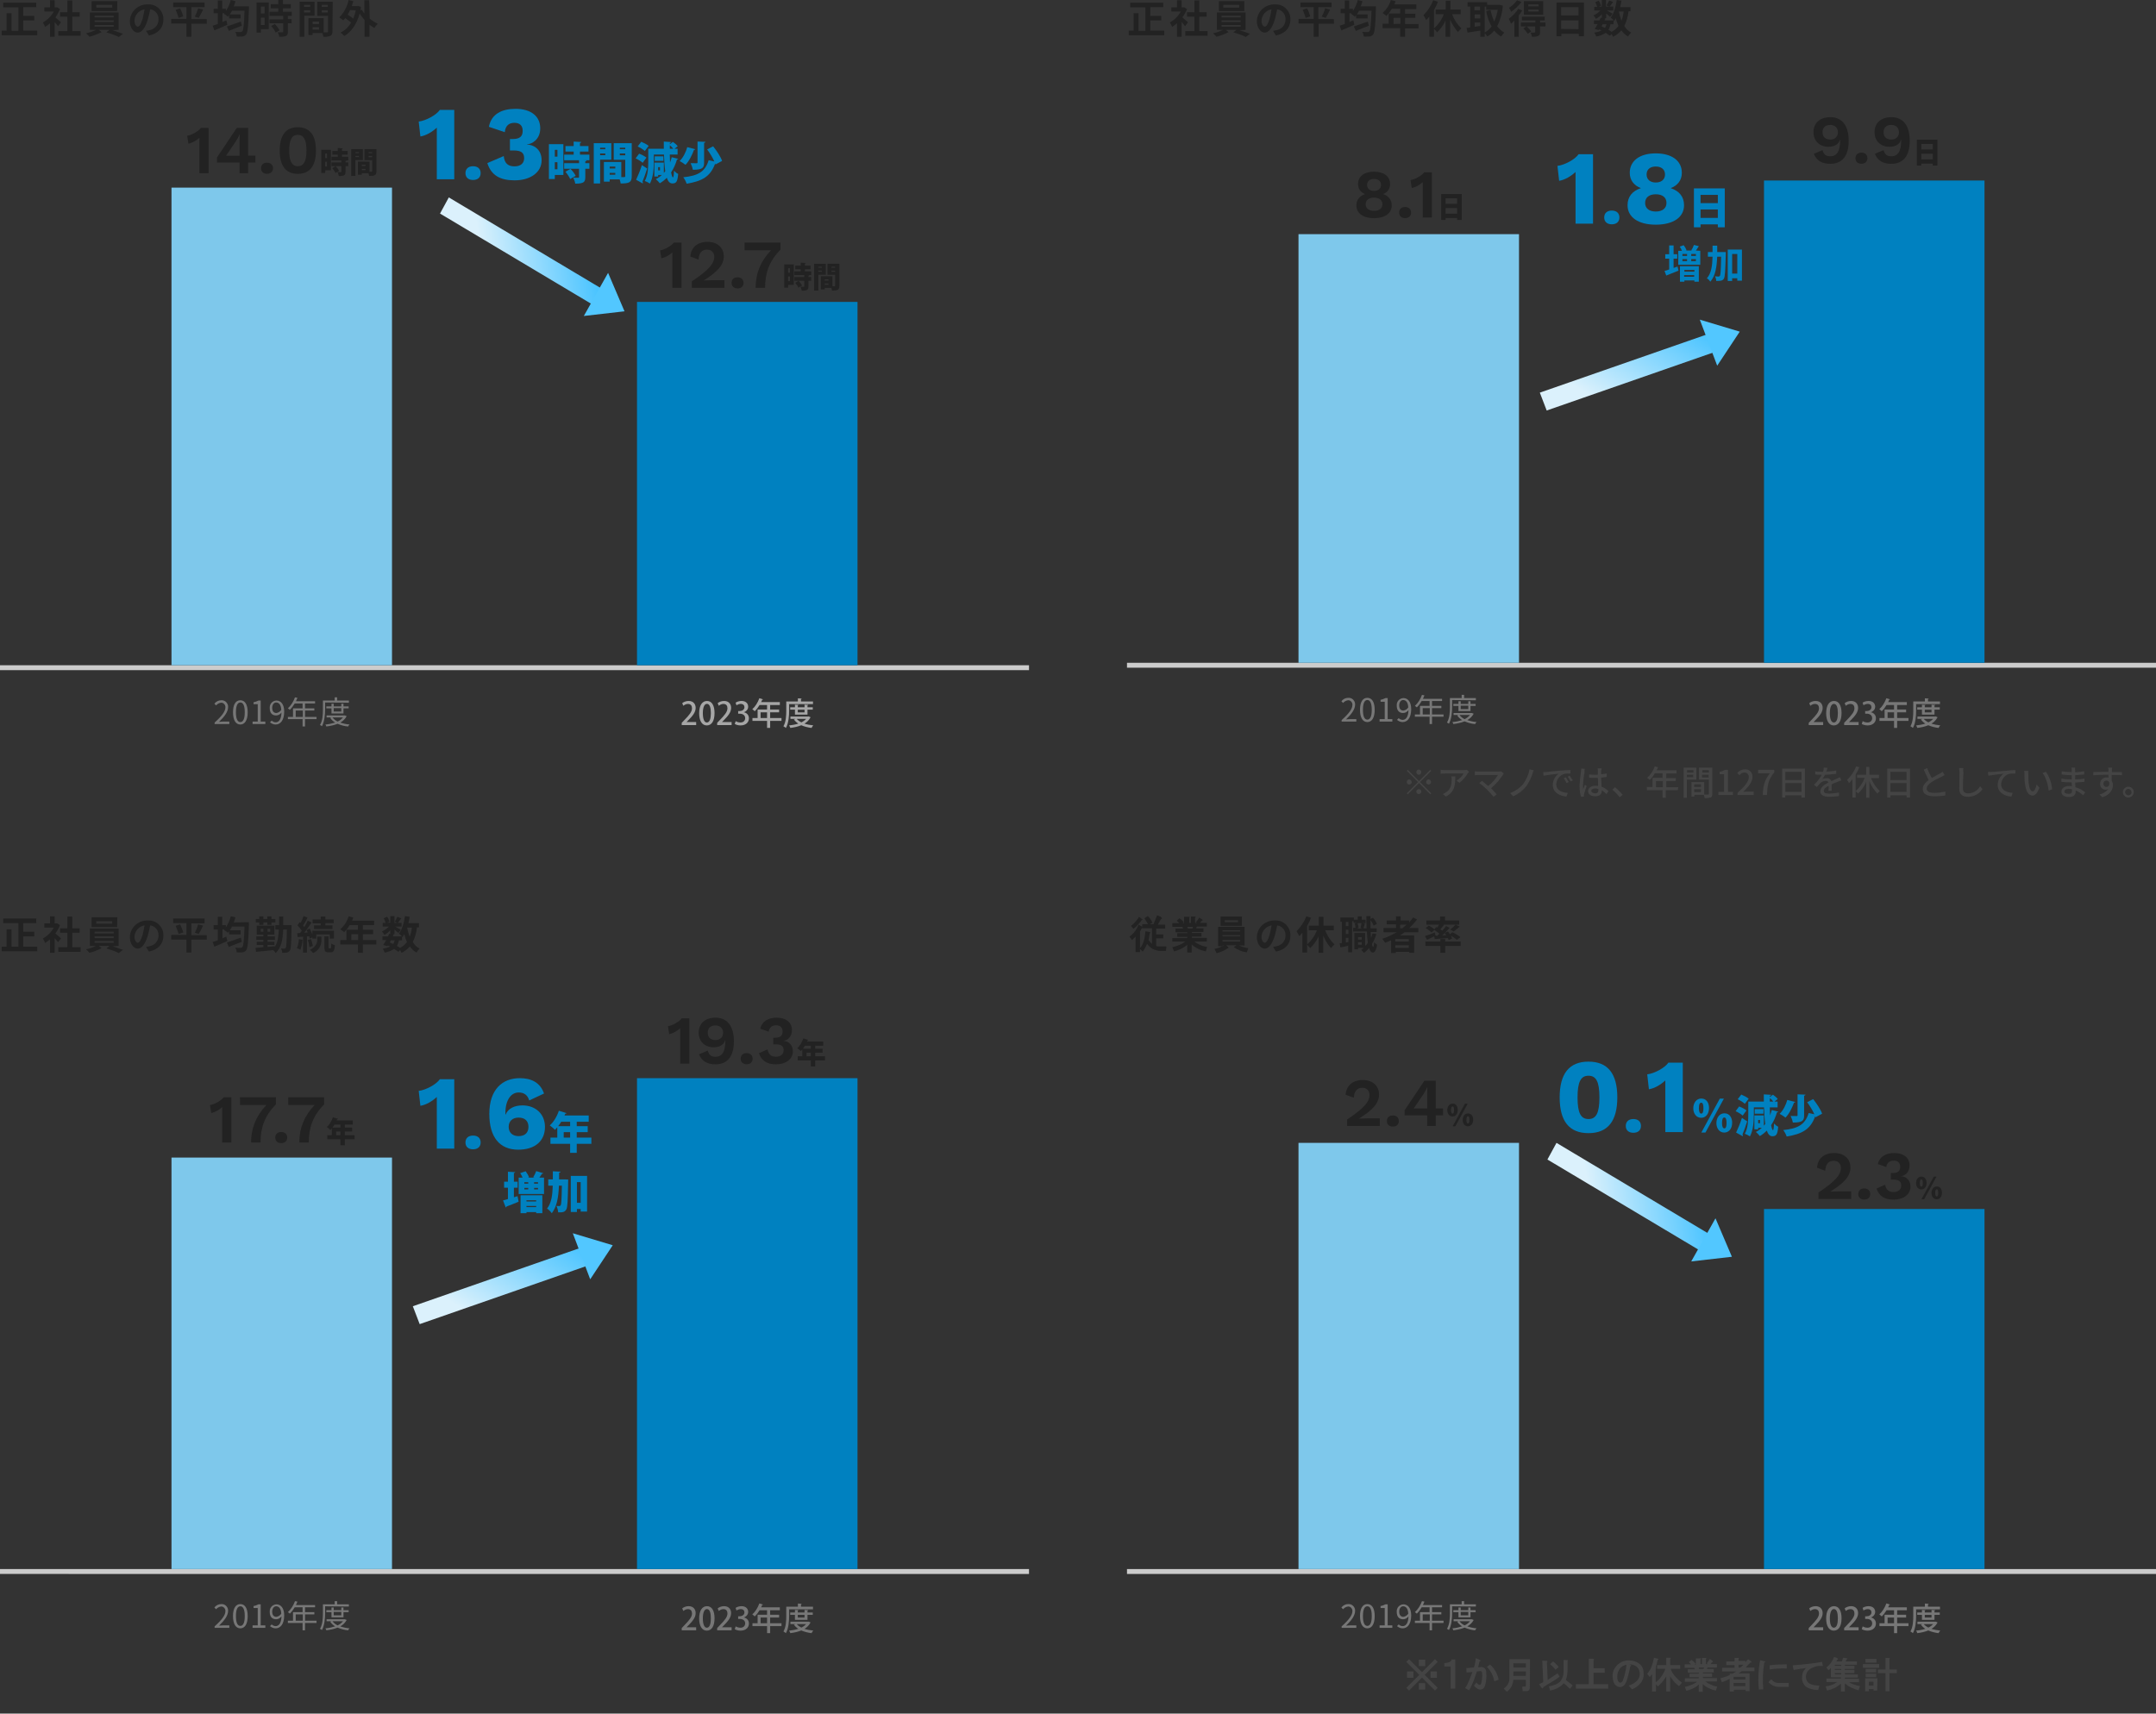 <?xml version="1.0" encoding="UTF-8"?>
<svg xmlns="http://www.w3.org/2000/svg" xmlns:xlink="http://www.w3.org/1999/xlink" viewBox="0 0 880 699.6">
  <rect x="0" y="0" width="880" height="699.6" fill="#333333" stroke="none"/>
  <defs>
    <style>
      .cls-1 {
        fill: #777;
      }

      .cls-2 {
        fill: url(#_名称未設定グラデーション_2);
      }

      .cls-3 {
        fill: #a6a6a6;
      }

      .cls-4 {
        fill: #0081c0;
      }

      .cls-5 {
        fill: url(#_名称未設定グラデーション);
      }

      .cls-6 {
        fill: #52c7ff;
      }

      .cls-7 {
        fill: #444;
      }

      .cls-8 {
        fill: url(#_名称未設定グラデーション_4);
      }

      .cls-9 {
        fill: url(#_名称未設定グラデーション_3);
      }

      .cls-10 {
        fill: #222;
      }

      .cls-11 {
        fill: #7ec8eb;
      }

      .cls-12 {
        fill: #ccc;
      }
    </style>
    <linearGradient id="_名称未設定グラデーション" data-name="名称未設定グラデーション" x1="-845.506" y1="763.656" x2="-844.761" y2="763.733" gradientTransform="translate(51977.068 37676.154) rotate(29) scale(75.116 -10.17)" gradientUnits="userSpaceOnUse">
      <stop offset="0" stop-color="#dbf1fc"/>
      <stop offset="1" stop-color="#4bc4ff"/>
    </linearGradient>
    <linearGradient id="_名称未設定グラデーション_2" data-name="名称未設定グラデーション 2" x1="-845.459" y1="763.129" x2="-844.69" y2="763.209" gradientTransform="translate(52429.068 38056.154) rotate(29) scale(75.116 -10.17)" gradientUnits="userSpaceOnUse">
      <stop offset="0" stop-color="#dbf1fc"/>
      <stop offset="1" stop-color="#4bc4ff"/>
    </linearGradient>
    <linearGradient id="_名称未設定グラデーション_3" data-name="名称未設定グラデーション 3" x1="-848.85" y1="689.899" x2="-848.081" y2="689.979" gradientTransform="translate(62686.938 -16140.538) rotate(-21) scale(75.116 -10.17)" gradientUnits="userSpaceOnUse">
      <stop offset="0" stop-color="#dbf1fc"/>
      <stop offset="1" stop-color="#4bc4ff"/>
    </linearGradient>
    <linearGradient id="_名称未設定グラデーション_4" data-name="名称未設定グラデーション 4" x1="-848.85" y1="689.899" x2="-848.081" y2="689.979" gradientTransform="translate(62226.938 -15767.538) rotate(-21) scale(75.116 -10.17)" gradientUnits="userSpaceOnUse">
      <stop offset="0" stop-color="#dbf1fc"/>
      <stop offset="1" stop-color="#4bc4ff"/>
    </linearGradient>
  </defs>
  <g id="_レイヤー_1" data-name="レイヤー_1">
    <path class="cls-10" d="M9.5,12.5v-4.2h4.5v-1.8h-4.5v-3.6h5.3v-1.8H1.3v1.9h6.2v9.6h-2.8v-7.2h-2v7.1H.7v1.9h14.5v-1.9h-5.7ZM24.9,9.1c-.3-.3-1.6-1.4-2.3-2,.8-1.1,1.4-2.2,1.9-3.4l-1.1-.7h-1.1V.1h-1.9v2.9h-2.3v1.7h3.9c-1.1,1.9-2.6,3.4-4.5,4.5.4.6.7,1.2.9,1.8.7-.4,1.4-1,2-1.5v5.5h1.9v-6c.5.6,1.1,1.2,1.4,1.7l1.2-1.6ZM29.5,12.7v-5.9h3v-1.8h-3V.2h-2v4.8h-3v1.8h3v5.9h-3.7v1.9h9.1v-1.9h-3.4ZM45.8,3.1h-6.5v-1.1h6.5v1.1ZM47.9.5h-10.5v4h10.4l.1-4ZM38.6,10.2h7.8v.7h-7.8v-.7ZM38.6,8.3h7.8v.7h-7.8v-.7ZM38.6,6.4h7.8v.7h-7.8v-.7ZM48.4,12.2v-7.1h-11.7v7.1h2.5c-1.3.6-2.7,1.1-4.1,1.4.5.4,1,.9,1.4,1.4,1.7-.4,3.4-1.1,5-1.9l-1.2-.9h4.4l-1.3,1c1.7.5,3.5,1.1,5.1,1.9l1.7-1.3c-1.1-.4-2.8-1-4.3-1.5l2.5-.1ZM66.7,8c.1-3.4-2.6-6.2-5.9-6.2h-.5c-3.9-.1-7.2,2.9-7.3,6.8,0,2.7,1.5,4.7,3.2,4.7s3.1-2,4.1-5.2c.4-1.4.7-2.9,1-4.3,2.1.3,3.5,2.1,3.4,4.2,0,2.1-1.5,3.9-3.6,4.3-.5.1-1,.2-1.5.3l1.2,1.9c3.8-.8,5.9-3.2,5.9-6.5h0ZM54.9,8.4c.1-2.3,1.8-4.2,4.1-4.6-.2,1.3-.5,2.6-.8,3.9-.7,2.2-1.3,3.2-2,3.2-.6-.1-1.3-.9-1.3-2.5h0ZM84.4,7.8h-6.3V2.9h5.4V1h-12.8v1.9h5.4v4.8h-6.2v1.9h6.2v5.4h2v-5.3h6.3v-1.9ZM71.7,4c.5,1.1.9,2.2,1.2,3.3l1.9-.6c-.3-1.1-.7-2.2-1.3-3.3l-1.8.6ZM81.1,7.3c.7-1.1,1.2-2.2,1.8-3.4l-2-.5c-.4,1.2-.8,2.3-1.4,3.4l1.6.5ZM98.3,8.8c-2.1.8-4.3,1.5-5.7,2l.8,1.8c1.5-.6,3.5-1.4,5.3-2.1l-.4-1.7ZM95.4,2.6c.3-.7.5-1.4.7-2.1L94.2,0c-.4,1.6-1.1,3.1-2,4.5v-.9h-1.5V.2h-1.8v3.4h-1.7v1.8h1.7v4.4c-.8.3-1.5.5-2.1.7l.7,1.9c1.5-.6,3.5-1.5,5.3-2.3l-.4-1.8c-.5.2-1.1.4-1.6.7v-3.6h.8l-.2.2c.6.4,1.1.8,1.6,1.2.2-.2.3-.4.5-.6v1.3h4.7v-1.6h-4.4c.3-.4.6-.9.9-1.5h5.1c-.2,5.6-.4,7.9-.9,8.4-.2.2-.4.3-.7.3-.4,0-1.3,0-2.2-.1.4.6.6,1.3.6,1.9.8.1,1.6,0,2.4,0,.6-.1,1.2-.4,1.5-.9.6-.8.9-3.4,1.1-10.5v-.9h-6.2ZM108,2.7v2.8h-1.5v-2.8h1.5ZM106.5,10.2v-3h1.5v3h-1.5ZM109.7,1h-5v12.3h1.8v-1.4h3.2V1ZM110.7,10.6c.7.8,1.4,1.7,1.8,2.7l1.6-.9c-.5-1-1.2-1.8-1.9-2.6l-1.5.8ZM119.1,6.5v-1.7h-3.6v-1.4h3.2v-1.7h-3.2V0h-1.9v1.7h-3.1v1.7h3.1v1.4h-3.6v1.7h5.6v1.4h-5.6v1.6h5.6v3.4c0,.2-.1.3-.3.3h-1.9c.3.6.5,1.2.6,1.8.9.1,1.8,0,2.7-.3.6-.3.8-.8.8-1.7v-3.5h1.5v-1.7h-1.5v-1.3h1.6ZM126.6,2v.8h-2.5v-.8h2.5ZM124.1,5.1v-.9h2.5v.9h-2.5ZM128.4,6.4V.7h-6.1v14.3h1.9V6.4h4.2ZM131.3,5.1v-.9h2.5v.9h-2.5ZM133.8,2v.8h-2.5v-.8h2.5ZM127.6,12.1v-1h2.6v1h-2.6ZM130.2,9.8h-2.6v-1h2.6v1ZM135.8.7h-6.3v5.8h4.4v6.3c0,.3-.1.4-.4.4h-1.4v-5.8h-6.2v6.9h1.7v-.8h4c.2.5.3,1,.4,1.5,1,.1,2,0,2.9-.4.6-.3.8-.9.8-1.9l.1-12ZM145.2,4.2c-.2,1.2-.6,2.3-1,3.4-.7-.6-1.5-1.1-2.3-1.6.4-.6.7-1.2,1-1.9l2.3.1ZM150.7.1h-2v5.4c-.4-.5-.7-1-1-1.5l-.6.2c.1-.4.2-.9.2-1.4l-1.2-.4-.3.1h-2.2c.2-.6.4-1.3.6-2L142.3,0c-.6,2.7-1.9,5.2-3.8,7.1.6.4,1.1.8,1.6,1.2.3-.3.6-.6.8-.9.8.5,1.6,1.2,2.4,1.8-1,1.8-2.5,3.2-4.3,4.1.6.4,1.1.9,1.5,1.4,2.8-1.6,5.1-4.7,6.3-9.2.6.9,1.2,1.8,2,2.6v6.9h2v-4.9c.6.5,1.3.9,2,1.3.4-.6.9-1.2,1.4-1.7-1.2-.5-2.3-1.3-3.3-2.1l-.2-7.5Z"/>
    <path class="cls-10" d="M9.5,386.5v-4.2h4.5v-1.9h-4.5v-3.5h5.3v-1.9H1.3v1.9h6.2v9.6h-2.8v-7.1h-2v7.1H.7v1.9h14.5v-1.9h-5.7ZM24.9,383.1c-.3-.3-1.6-1.4-2.3-2,.8-1.1,1.4-2.2,1.9-3.4l-1.1-.7h-1.1v-2.9h-1.9v2.9h-2.3v1.7h3.9c-1.1,1.9-2.6,3.4-4.5,4.5.4.6.7,1.2.9,1.8.7-.4,1.4-1,2-1.5v5.5h1.9v-6c.5.6,1.1,1.2,1.4,1.7l1.2-1.6ZM29.5,386.7v-5.9h3v-1.8h-3v-4.8h-2v4.8h-3v1.8h3v5.9h-3.7v1.9h9.1v-1.9l-3.4 0h0ZM45.8,377.1h-6.5v-1h6.5v1ZM47.9,374.5h-10.5v4h10.4l.1-4ZM38.6,384.2h7.8v.7h-7.8v-.7ZM38.6,382.3h7.8v.7h-7.8v-.7ZM38.6,380.4h7.8v.7h-7.8v-.7ZM48.4,386.2v-7.1h-11.7v7.1h2.5c-1.3.6-2.7,1.1-4.1,1.4.5.4,1,.9,1.4,1.4,1.7-.4,3.4-1.1,5-1.9l-1.2-.9h4.4l-1.3,1c1.7.5,3.5,1.1,5.1,1.9l1.7-1.3c-1.1-.4-2.8-1-4.3-1.5l2.5-.1ZM66.7,382c.1-3.4-2.6-6.2-5.9-6.2h-.5c-3.9-.1-7.2,2.9-7.3,6.8,0,2.7,1.5,4.7,3.2,4.7s3.1-2,4.1-5.2c.4-1.4.7-2.9,1-4.3,2.1.3,3.5,2.1,3.4,4.2,0,2.1-1.5,3.9-3.6,4.3-.5.1-1,.2-1.5.3l1.2,1.9c3.8-.8,5.9-3.2,5.9-6.5h0ZM54.9,382.4c.1-2.3,1.8-4.2,4.1-4.6-.2,1.3-.5,2.6-.8,3.9-.7,2.2-1.3,3.2-2,3.2-.6-.1-1.3-.9-1.3-2.5h0ZM84.4,381.8h-6.3v-4.8h5.4v-2h-12.8v1.9h5.4v4.8h-6.2v1.9h6.2v5.3h2v-5.3h6.3v-1.8ZM71.7,378c.5,1.1.9,2.2,1.2,3.3l1.9-.6c-.3-1.1-.7-2.2-1.3-3.3l-1.8.6ZM81.1,381.3c.7-1.1,1.2-2.2,1.8-3.4l-2-.5c-.4,1.2-.8,2.3-1.4,3.4l1.6.5ZM98.3,382.8c-2.1.8-4.3,1.5-5.7,2l.8,1.8c1.5-.6,3.5-1.4,5.3-2.1l-.4-1.7ZM95.4,376.6c.3-.7.5-1.4.7-2.1l-1.9-.4c-.4,1.6-1.1,3.1-2,4.5v-.9h-1.5v-3.4h-1.8v3.4h-1.7v1.8h1.7v4.4c-.8.3-1.5.5-2.1.7l.7,1.9c1.5-.6,3.5-1.5,5.3-2.3l-.4-1.8c-.5.2-1.1.4-1.6.7v-3.7h.8l-.2.2c.6.4,1.1.8,1.6,1.2.2-.2.3-.4.5-.6v1.3h4.7v-1.7h-4.4c.3-.4.6-.9.9-1.5h5.1c-.2,5.6-.4,7.9-.9,8.4-.2.2-.4.3-.7.3-.4,0-1.3,0-2.2-.1.4.6.6,1.3.6,1.9.8.1,1.6,0,2.4,0,.6-.1,1.2-.4,1.5-.9.6-.8.9-3.4,1.1-10.5v-.9l-6.2.1ZM105.8,377.6h1.7v-1h1.6v1h1.7v-1h1.6v-1.4h-1.6v-1.1h-1.7v1.1h-1.6v-1.1h-1.7v1.1h-1.4v1.4h1.4v1ZM106.4,380.4v-1.2h1.1v1.2h-1.1ZM110.3,380.4h-1.1v-1.2h1.1v1.2ZM115.6,377.7v-3.5h-1.7v3.5h-1.5v1.8h1.4c-.1,3-.5,5.3-1.6,7v-.2c-1,.1-2,.2-3,.3v-.8h2.8v-1.3h-2.8v-.8h3v-1.4h-3v-.7h2.8v-3.7h-7.2v3.7h2.7v.7h-2.9v1.4h2.9v.8h-2.7v1.3h2.7v.9c-1.2.1-2.3.2-3.2.3l.2,1.6c1.9-.2,4.4-.4,7-.7.4.3.8.7,1,1.2,2.3-2.1,2.9-5.3,3.1-9.6h1.5c-.1,5.2-.2,7.1-.5,7.5-.1.2-.3.3-.5.3-.5,0-1,0-1.4-.1.3.6.5,1.2.5,1.8.6,0,1.2,0,1.9-.1.5-.1.9-.4,1.2-.8.5-.7.6-3,.7-9.6v-.8l-3.4 0ZM130.9,377.8h-2.7v1.5h7.5v-1.5h-2.9v-.9h3.4v-1.5h-3.4v-1.2h-1.9v1.2h-3.3v1.6h3.3l-0.0.8h0ZM122,383.4c-.1,1.3-.3,2.5-.8,3.7.5.2,1,.4,1.4.7.5-1.3.8-2.7.9-4.1l-1.5-.3ZM126.2,382.3c.1.4.2.7.2.9l1.1-.5v.5h1.6v-1.7h5.5v1.7h1.7v-3.2h-8.8v1.5c-.3-.8-.7-1.6-1.1-2.4l-1.3.6c.2.3.4.7.5,1l-1.4.1c1-1.3,2.1-2.9,3-4.2l-1.6-.7c-.4.9-.9,1.8-1.4,2.6-.2-.2-.3-.4-.5-.6.7-1.1,1.3-2.1,1.8-3.3l-1.6-.6c-.3,1-.7,1.9-1.2,2.8-.1-.1-.3-.2-.4-.3l-.9,1.3c.7.7,1.3,1.4,1.8,2.2-.2.3-.5.7-.7.9l-1.2.1.2,1.6,2.2-.2v6.5h1.6v-6.6h.9ZM125.6,383.8c.4.9.6,1.9.7,2.9l1.4-.5c-.2-1-.4-1.9-.8-2.8l-1.3.4ZM129.5,383.6c0,1.2-.4,2.9-3,4.2.5.4.9.8,1.3,1.3,2.2-.9,3.5-3.1,3.4-5.4v-1.3h-1.7v1.2ZM134.3,387.2c-.2,0-.2-.1-.2-.5v-4.4h-1.7v4.4c0,1.6.3,2.1,1.6,2.1h1c1.1,0,1.5-.6,1.7-2.9-.5-.1-1.1-.4-1.5-.7,0,1.7-.1,2-.3,2h-.6ZM143.4,383.8v-2.4h2.8v2.4h-2.8ZM153.6,383.8h-5.5v-2.4h4.2v-1.8h-4.2v-1.9h4.6v-1.8h-9c.2-.4.4-.9.5-1.3l-1.9-.5c-.6,2-1.8,3.9-3.4,5.3.6.4,1.1.8,1.6,1.2.8-.9,1.6-1.9,2.2-2.9h3.4v1.9h-4.7v4.2h-2.5v1.8h7.2v3.4h2v-3.4h5.5l-0-1.8ZM164.1,383.9v-1.5c.1.1.2.2.2.2.3-.4.5-.8.7-1.2.3,1.1.6,2.1,1.1,3.2-.7,1-1.7,1.8-2.8,2.4-.4-.3-.9-.6-1.3-.8.4-.7.7-1.5.8-2.3l1.3-0h0ZM159.5,383.9h1.6c-.1.5-.3,1-.6,1.5-.5-.2-.9-.4-1.4-.6l.4-.9ZM168.1,378.7c-.1,1.3-.4,2.5-.9,3.8-.4-1.2-.8-2.5-1-3.8h1.9ZM171,378.7v-1.8h-4.3c.2-.8.4-1.7.5-2.6l-1.9-.3c-.4,2.8-1.2,5.6-2.5,7.2.5.3.9.7,1.3,1.1h-3.8l.4-.8-.7-.1h1v-1.9c.6.5,1.3,1.1,1.6,1.4l1-1.3c-.4-.2-1.5-.9-2.3-1.3h2.6v-1.5h-1.5c.4-.5.9-1.2,1.4-1.9l-1.6-.6c-.3.7-.7,1.4-1.1,2l1.1.5h-1.2v-2.8h-1.7v2.7h-1.3l1-.4c-.2-.7-.5-1.4-1-2l-1.4.6c.4.6.6,1.2.8,1.9h-1.2v1.5h2.5c-.8.9-1.8,1.5-2.8,2,.4.4.7.9,1,1.4.9-.5,1.7-1.1,2.4-1.9v1.5l-.4-.1c-.2.4-.4.7-.5,1.1h-2.3v1.5h1.5c-.4.8-.8,1.5-1.2,2l1.7.5.2-.3c.3.1.6.3.9.4-.9.5-2,.8-3,.9.4.5.6,1,.8,1.6,1.4-.2,2.7-.7,3.9-1.5.6.4,1.1.8,1.7,1.2l.7-.7c.2.3.4.7.6,1.1,1.3-.6,2.4-1.5,3.4-2.6.7,1,1.6,1.9,2.7,2.5.4-.6.8-1.2,1.3-1.6-1.2-.6-2.1-1.5-2.8-2.7.9-1.9,1.5-3.9,1.7-6h.8l0.0.1h0Z"/>
    <path class="cls-10" d="M469.5,12.5v-4.2h4.5v-1.8h-4.5v-3.6h5.3v-1.8h-13.5v1.9h6.2v9.6h-2.8v-7.2h-2v7.1h-2v1.9h14.5v-1.9h-5.7ZM484.9,9.1c-.3-.3-1.6-1.4-2.3-2,.8-1.1,1.4-2.2,1.9-3.4l-1.1-.7h-1.1V.1h-1.9v2.9h-2.3v1.7h3.9c-1.1,1.9-2.6,3.4-4.5,4.5.4.6.7,1.2.9,1.8.7-.4,1.4-1,2-1.5v5.5h1.9v-6c.5.6,1.1,1.2,1.4,1.7l1.2-1.6ZM489.5,12.7v-5.9h3v-1.8h-3V.2h-2v4.8h-3v1.8h3v5.9h-3.7v1.9h9.1v-1.9h-3.4ZM505.8,3.1h-6.5v-1.1h6.5v1.1ZM507.9.5h-10.4v4h10.4V.5ZM498.6,10.2h7.8v.7h-7.8v-.7ZM498.6,8.3h7.8v.7h-7.8v-.7ZM498.6,6.4h7.8v.7h-7.8v-.7ZM508.4,12.2v-7.1h-11.7v7.1h2.5c-1.3.6-2.7,1.1-4.1,1.4.5.4,1,.9,1.4,1.4,1.7-.4,3.4-1.1,5-1.9l-1.2-.9h4.4l-1.3,1c1.7.5,3.5,1.1,5.1,1.9l1.7-1.3c-1.1-.4-2.8-1-4.3-1.5l2.5-.1ZM526.7,8c.1-3.4-2.6-6.2-5.9-6.2h-.5c-3.9-.1-7.2,2.9-7.3,6.8,0,2.7,1.5,4.7,3.2,4.7s3.1-2,4.1-5.2c.4-1.4.7-2.9,1-4.3,2.1.3,3.5,2.1,3.4,4.2,0,2.1-1.5,3.9-3.6,4.3-.5.1-1,.2-1.5.3l1.2,1.9c3.8-.8,5.9-3.2,5.9-6.5h0ZM514.9,8.4c.1-2.3,1.8-4.2,4.1-4.6-.2,1.3-.5,2.6-.8,3.9-.7,2.2-1.3,3.2-2,3.2-.6-.1-1.3-.9-1.3-2.5h0ZM544.4,7.8h-6.3V2.9h5.4V1h-12.7v1.9h5.4v4.8h-6.2v1.9h6.2v5.4h2v-5.3h6.3l-.1-1.9h0ZM531.7,4c.5,1.1.9,2.2,1.2,3.3l1.9-.6c-.3-1.1-.7-2.2-1.3-3.3l-1.8.6ZM541.1,7.3c.7-1.1,1.2-2.2,1.8-3.4l-2-.5c-.4,1.2-.8,2.3-1.4,3.4l1.6.5ZM558.3,8.8c-2.1.8-4.3,1.5-5.7,2l.8,1.8c1.5-.6,3.5-1.4,5.3-2.1l-.4-1.7ZM555.4,2.6c.3-.7.5-1.4.7-2.1L554.2,0c-.4,1.6-1.1,3.1-2,4.5v-.9h-1.5V.2h-1.8v3.4h-1.7v1.8h1.7v4.4c-.8.3-1.5.5-2.1.7l.7,1.9c1.5-.6,3.5-1.5,5.3-2.3l-.4-1.8c-.5.2-1.1.4-1.6.7v-3.6h.8l-.2.2c.6.4,1.1.8,1.6,1.2.2-.2.3-.4.5-.6v1.3h4.7v-1.6h-4.4c.3-.4.6-.9.9-1.5h5.1c-.2,5.6-.4,7.9-.9,8.4-.2.2-.4.3-.7.3-.4,0-1.3,0-2.2-.1.4.6.6,1.3.6,1.9.8.1,1.6,0,2.4,0,.6-.1,1.2-.4,1.5-.9.6-.8.9-3.4,1.1-10.5v-.9h-6.2ZM568.8,9.8v-2.5h2.8v2.4l-2.8.1h0ZM579,9.8h-5.5v-2.5h4.2v-1.7h-4.2v-1.9h4.6v-1.9h-9c.2-.4.4-.9.5-1.3L567.7,0c-.6,2-1.8,3.9-3.4,5.3.6.4,1.1.8,1.6,1.2.8-.9,1.6-1.9,2.2-2.9h3.4v1.9h-4.7v4.2h-2.5v1.8h7.2v3.5h2v-3.4h5.5v-1.8ZM596.2,5.8v-1.9h-4.2V.3h-1.9v3.6h-4.1v1.9h3.3c-.8,2.2-2.2,4.2-4,5.8v-7.5c.6-1.1,1.2-2.2,1.6-3.4l-1.9-.6c-.9,2.3-2.3,4.4-4,6.1.4.6.8,1.3,1.1,2,.5-.5.9-.9,1.3-1.4v8.2h1.9v-3.2c.5.4.9.9,1.3,1.4,1.4-1.4,2.6-3,3.4-4.8v6.6h1.9v-7c.8,1.9,1.9,3.6,3.2,5.1.4-.6.9-1.1,1.4-1.5-1.7-1.6-3-3.6-3.8-5.8h3.5ZM606,2.7h.6v1.3h4.7c-.2,1.6-.7,3.2-1.4,4.8-.7-1.5-1.2-3.1-1.5-4.7l-1.8.4c.4,2.2,1.1,4.3,2.2,6.3-.7,1-1.7,1.9-2.8,2.5V2.7ZM601.9,9.2h2.3v1.4c-.8.1-1.5.2-2.3.3v-1.7ZM601.9,5.9h2.3v1.6h-2.3v-1.6ZM604.1,2.7v1.5h-2.3v-1.5h2.3ZM612.1,2h-5.1V.9h-8v1.8h1.1v8.5c-.5.1-1,.1-1.5.2l.4,1.9c1.5-.2,3.3-.5,5.2-.8v2.5h1.8v-1.5c.4.4.8.9,1.1,1.4,1.1-.6,2-1.5,2.8-2.4.8,1,1.7,1.8,2.8,2.4.4-.6.8-1.1,1.3-1.6-1.1-.6-2.1-1.5-2.9-2.6,1.3-2.6,2.1-5.5,2.3-8.4l-1.3-.3ZM628,2.6h-4.2v-.8h4.2v.8ZM628,4.7h-4.2v-.8h4.2v.8ZM629.9.5h-7.9v5.5h7.9V.5ZM619.2.1c-.9,1.3-2,2.3-3.3,3.1.4.5.7,1.1.9,1.6,1.6-1.1,3-2.4,4.2-4l-1.8-.7ZM619.7,3.6c-1,1.6-2.4,3-3.9,4.1.4.6.7,1.3.9,2,.5-.4,1-.8,1.4-1.3v6.6h1.8V6.3c.5-.6,1-1.3,1.4-2l-1.6-.7ZM630.8,9.2h-2.2v-.9h1.9v-1.5h-9.3v1.5h5.5v.9h-5.9v1.6h2.2l-1.2.8c.7.7,1.3,1.4,1.8,2.2l1.4-1c-.6-.7-1.2-1.4-1.8-2h3.4v2.2c0,.2-.1.2-.3.3h-1.6c.3.5.5,1.1.6,1.7.8.1,1.7,0,2.5-.3.6-.3.8-.7.8-1.6v-2.3h2.2l-0-1.6ZM637.2,11.8v-3.5h7.1v3.6l-7.1-.1h0ZM644.3,2.9v3.4h-7.1v-3.4h7.1ZM635.3,1v13.8h2v-1h7.1v1h2.1V1h-11.2ZM658.6,9.9v-1.5c.1.1.2.2.2.2.3-.4.5-.8.7-1.2.3,1.1.6,2.1,1.1,3.2-.7,1-1.7,1.8-2.8,2.4-.4-.3-.9-.6-1.3-.8.4-.7.7-1.5.8-2.3h1.3ZM654.1,9.9h1.6c-.1.5-.3,1-.6,1.5-.5-.2-.9-.4-1.4-.6l.4-.9ZM662.7,4.7c-.1,1.3-.4,2.5-.9,3.8-.4-1.2-.8-2.5-1-3.8h1.9ZM665.5,4.7v-1.8h-4.2c.2-.8.4-1.7.5-2.6L659.9,0c-.4,2.8-1.2,5.6-2.5,7.2.5.3.9.7,1.3,1.1h-3.8l.4-.8-.7-.1h1v-1.9c.6.5,1.3,1.1,1.6,1.4l1-1.3c-.4-.2-1.5-.9-2.3-1.3h2.6v-1.6h-1.5c.4-.5.9-1.2,1.4-1.9l-1.6-.6c-.3.7-.7,1.4-1.1,2l1.1.5h-1.3V0h-1.7v2.7h-1.3l1-.4c-.2-.7-.5-1.4-1-2l-1.4.6c.4.6.6,1.2.8,1.9h-1.2v1.5h2.5c-.8.9-1.8,1.5-2.8,2,.4.4.7.9,1,1.4.9-.5,1.7-1.1,2.4-1.9v1.5l-.4-.1c-.2.4-.4.7-.5,1.1h-2.3v1.5h1.5c-.4.8-.8,1.5-1.2,2l1.7.5.2-.3c.3.1.6.3.9.4-.9.5-2,.8-3,.9.4.5.6,1,.8,1.6,1.4-.2,2.7-.7,3.9-1.5.6.4,1.1.8,1.7,1.2l.7-.7c.2.3.4.7.6,1.1,1.3-.6,2.4-1.5,3.4-2.6.7,1,1.6,1.9,2.7,2.5.4-.6.8-1.2,1.3-1.6-1.2-.6-2.1-1.5-2.8-2.7.9-1.9,1.5-3.9,1.7-6h.8l-0.0.1h0Z"/>
    <path class="cls-10" d="M526.7,382c.1-3.4-2.6-6.2-5.9-6.2h-.5c-3.9-.1-7.2,2.9-7.3,6.8,0,2.7,1.5,4.7,3.2,4.7s3.1-2,4.1-5.2c.4-1.4.7-2.9,1-4.3,2.1.3,3.5,2.1,3.4,4.2,0,2.1-1.5,3.9-3.6,4.3-.5.1-1,.2-1.5.3l1.2,1.9c3.8-.7,5.9-3.1,5.9-6.5h0ZM514.9,382.4c.1-2.3,1.8-4.2,4.1-4.6-.2,1.3-.5,2.6-.8,3.9-.7,2.2-1.3,3.2-2,3.2-.6-.1-1.3-.9-1.3-2.5h0ZM544.4,379.8v-1.9h-4.2v-3.6h-1.9v3.6h-4.1v1.9h3.3c-.8,2.2-2.2,4.2-4,5.8v-7.5c.6-1.1,1.2-2.2,1.6-3.4l-1.9-.6c-.9,2.3-2.3,4.4-4,6.1.4.6.8,1.3,1.1,2,.5-.5.9-.9,1.3-1.4v8.1h1.9v-3.2c.5.4.9.9,1.3,1.4,1.4-1.4,2.6-3,3.4-4.8v6.7h1.9v-7c.8,1.9,1.8,3.6,3.2,5.1.4-.6.9-1.1,1.4-1.5-1.7-1.6-3-3.6-3.8-5.8l3.5-0h0ZM554.3,385.7v-1h1.5v1h-1.5ZM555.8,382.6v1h-1.5v-1h1.5ZM555.7,376.9c-.1.7-.2,1.3-.4,2l.8.2h-2.3l.7-.2c0-.7-.2-1.3-.4-2h1.6ZM550.4,378.1h-1.1v-1.7h1.1v1.7ZM549.3,384.8v-1.9h1.1v1.7l-1.1.2ZM550.4,381.3h-1.1v-1.7h1.1v1.7ZM560.2,381.1c-.2.6-.3,1.2-.6,1.8-.1-.7-.1-1.5-.1-2.4h2.4v-1.5h-2.5v-3.4c.5.7.9,1.5,1.3,2.3l1.3-.7c-.4-.9-.9-1.8-1.6-2.5l-1,.5v-1.2h-1.7c0,1.8,0,3.5.1,5h-1.3c.2-.5.4-1.2.6-1.9l-1.1-.2h1.4v-1.4h-1.6v-1.4h-1.6v1.4h-1.6v-.9h-5.5v1.7h.6v8.7c-.3.1-.7.1-.9.1l.3,1.7c1-.2,2.1-.4,3.2-.7v2.7h1.6v-12.7h.6v.6h1.3l-.9.2c.2.6.3,1.3.4,1.9h-1v1.5h5.6c.1,1.6.2,3.2.4,4.7-.3.4-.7.9-1.1,1.2v-5.3h-4.4v6.7h1.5v-.6h2.4c-.4.3-.7.6-1.1.8.4.4.8.8,1.1,1.2.8-.5,1.5-1.2,2.1-1.9.4,1.2.9,1.8,1.6,1.8.5,0,1.3-.6,1.7-3.2-.5-.3-.9-.6-1.2-1.1-.1,1.3-.2,2-.4,2s-.4-.4-.5-1.2c.8-1.3,1.4-2.7,1.8-4.1l-1.6-.2ZM571.5,377.5h2.6c-.6.5-1.1,1-1.7,1.5h-.9l0-1.5h0ZM575,384.4h-5.5v-1h5.5v1ZM569.5,387v-1.1h5.5v1.1h-5.5ZM578.9,380.6v-1.7h-3.7c1.2-1.1,2.2-2.2,3.2-3.5l-1.6-.8c-.5.7-1.1,1.4-1.6,2v-.8h-3.5v-1.7h-1.9v1.7h-3.8v1.6h3.8v1.5h-5.1v1.7h5.4c-1.9,1.1-3.9,2-5.9,2.7.4.5.8,1,1.2,1.6.8-.3,1.6-.7,2.4-1v5.2h1.9v-.5h5.5v.4h2v-7.1h-5.8c.7-.4,1.3-.8,1.9-1.3l5.6-0ZM585.9,381.9l-.3-1.2c-1.5.6-3,1.2-4,1.5l.9,1.5c.9-.4,1.9-.9,2.9-1.4l.2,1.1c1.5-.1,3.5-.3,5.4-.4.1.3.2.5.3.8l1.4-.6c-.1-.4-.3-.8-.5-1.2.9.5,1.7,1.1,2.5,1.7l1.4-1.1c-1-.8-2.2-1.5-3.3-2l-1,.8c-.3-.4-.5-.8-.8-1.1l-1.3.6c.2.3.4.6.6.9l-1.6.1c1-1,2-2,3-3.1l-1.5-.7c-.4.6-.9,1.2-1.5,1.9-.2-.2-.5-.4-.8-.6.5-.5,1-1.2,1.5-1.8l-.4-.1h6.6v-1.7h-5.8v-1.6h-2v1.6h-5.6v1.7h5.2c-.2.4-.5.8-.8,1.2l-.4-.2-.7.9c-.7-.6-1.5-1.1-2.3-1.5l-1.3,1c.9.5,1.7,1.1,2.4,1.8l1.2-1c.7.5,1.4,1,2,1.5-.3.3-.6.6-.9.9l-.7-.2ZM593.3,380.3c.9-.6,1.7-1.3,2.5-2l-1.7-.8c-.6.7-1.4,1.4-2.2,2l1.4.8ZM589.9,383.4h-2v1h-6.1v1.8h6.1v2.8h2v-2.8h6.3v-1.8h-6.3v-1Z"/>
    <path class="cls-7" d="M579.1,316.3c.6,0,1-.5,1-1.1s-.5-1-1-1c-.6,0-1,.5-1,1,0,.7.5,1.1,1,1.1ZM583.8,314.3l-4.6,4.6-4.6-4.6-.4.4,4.6,4.6-4.6,4.6.4.4,4.6-4.6,4.6,4.6.4-.4-4.6-4.6,4.6-4.6-.4-.4ZM576.2,319.3c0-.6-.5-1-1-1.1-.6,0-1,.5-1,1.1s.5,1,1,1,1-.4,1-1ZM582.1,319.3c0,.6.5,1,1,1,.6,0,1-.5,1-1,0-.6-.5-1-1-1.1-.5 0-1,.5-1,1.1h0ZM579.1,322.2c-.6,0-1,.5-1,1,0,.6.5,1,1,1,.6,0,1-.5,1-1,.1-.5-.4-1-1-1ZM599.6,315.1l-.9-.8c-.4.1-.8.1-1.2.1h-7.8c-.6,0-1.1,0-1.7-.1v1.6c.6,0,1.1-.1,1.7-.1h7.7c-.7,1.2-1.7,2.2-2.9,2.9l1.2.9c1.4-1.1,2.5-2.4,3.4-3.9.2-.1.4-.4.5-.6ZM594,317h-1.6c.1.4.1.7.1,1.1,0,2.3-.3,4.1-2.3,5.4-.4.3-.9.5-1.3.7l1.3,1c3.5-1.9,3.8-4.5,3.8-8.2ZM613.8,315.8l-1.1-.9c-.4.1-.7.1-1.1.1h-8.1c-.5,0-1,0-1.5-.1v1.6c.3,0,1-.1,1.5-.1h7.9c-1,1.7-2.4,3.3-4,4.5-.9-.8-2-1.7-2.5-2.1l-1.1.9c1.1.8,2.2,1.7,3.2,2.7.9.9,1.8,1.9,2.6,2.9l1.3-1c-.6-.7-1.5-1.7-2.3-2.5,1.9-1.6,3.6-3.5,4.9-5.6-0-.1.2-.3.3-.4h0ZM626,314.5l-1.7-.4c-.4,2.2-1.3,4.2-2.6,6-1.4,1.7-3.3,2.9-5.3,3.7l1.2,1.3c2.1-.9,3.9-2.3,5.3-4,1.1-1.6,2-3.3,2.6-5.1.1-.6.3-1.1.5-1.5h0ZM629.9,315.2l.1,1.5c1.6-.3,4.8-.7,6.2-.8-1.5,1-2.4,2.7-2.4,4.6,0,3.1,2.9,4.5,5.6,4.7l.5-1.5c-2.3-.1-4.7-1-4.7-3.5.1-1.9,1.3-3.6,3.1-4.2.9-.2,1.8-.2,2.7-.2v-1.4c-1,0-2.4.1-3.9.2-2.6.2-5.1.5-6.1.6-.1-0-.6-0-1.1-0h0ZM639.1,317.3l-.8.4c.4.6.8,1.3,1.1,2l.9-.4c-.4-.7-.8-1.4-1.2-2h0ZM640.7,316.7l-.8.4c.4.6.8,1.3,1.2,1.9l.9-.4c-.5-.6-.9-1.3-1.3-1.9h0ZM649.5,322.9c0-.6.7-1,1.6-1,.4,0,.9.1,1.3.2v.4c0,.9-.3,1.4-1.4,1.4-.8-.1-1.5-.4-1.5-1h0ZM653.7,313.7h-1.6c0,.3.1.6.1.9v1.7h-1.2c-.8,0-1.6,0-2.4-.1v1.3c.8.1,1.6.1,2.4.1h1.2c0,1.1.1,2.3.1,3.3-.4-.1-.8-.1-1.1-.1-1.9,0-3,1-3,2.2,0,1.3,1.1,2.1,3,2.1s2.6-1.1,2.6-2.4v-.1c.7.5,1.3,1,1.9,1.6l.8-1.2c-.8-.8-1.7-1.4-2.8-1.8,0-1.1-.1-2.3-.2-3.7.8-.1,1.6-.2,2.3-.3v-1.4c-.8.1-1.5.3-2.3.3v-1.6c.2-.2.2-.5.2-.8h0ZM646.9,313.9l-1.5-.1c0,.4-.1.8-.1,1.2-.3,1.9-.5,3.9-.6,5.9,0,1.5.2,3,.6,4.4l1.2-.1v-.5c0-.2,0-.4.1-.6.2-.7.6-2.1,1-3.2l-.7-.5c-.2.5-.5,1.2-.7,1.8-.1-.5-.1-1-.1-1.5.1-1.9.3-3.7.7-5.5-.2-.5-0-1.1.1-1.3h0ZM661.1,325.5l1.2-1c-.9-1.1-2-2.2-3.1-3.1l-1.1,1c1.1.9,2.1,1.9,3,3.1ZM675.9,321.4v-2.5h2.8v2.5h-2.8ZM685,321.4h-4.9v-2.5h3.9v-1.2h-3.9v-1.9h4.2v-1.3h-8.1c.2-.4.4-.9.5-1.3l-1.3-.3c-.6,1.8-1.7,3.4-3.1,4.7.4.3.8.5,1.1.8.8-.8,1.5-1.7,2-2.7h3.2v1.9h-4.1v3.7h-2.3v1.3h6.4v3.1h1.3v-3.1h4.9l.2-1.2ZM691.2,314.4v1h-2.6v-1h2.6ZM688.5,317.3v-1h2.6v1h-2.6ZM692.4,318.3v-4.9h-5.2v12.3h1.3v-7.4h3.9ZM694.7,317.4v-1.1h2.7v1.1h-2.7ZM697.5,314.4v1h-2.7v-1h2.7ZM691.5,323.4v-1.2h2.8v1.2h-2.8ZM694.3,320.2v1.1h-2.8v-1.1h2.8ZM698.8,313.4h-5.3v4.9h4v5.8c0,.2-.1.3-.3.3h-1.6v-5.1h-5.2v5.9h1.2v-.7h3.8c.2.4.3.8.4,1.3.8.1,1.6,0,2.4-.2.5-.2.7-.6.7-1.4v-10.8l-.1 0h0ZM701.4,324.6h5.9v-1.3h-2v-9h-1.2c-.7.4-1.4.7-2.2.8v1h1.8v7.2h-2.3v1.3ZM709.1,324.6h6.7v-1.4h-2.6c-.5,0-1.1,0-1.7.1,2.2-2.1,3.8-4.1,3.8-6.1.1-1.6-1.1-3-2.7-3.1h-.4c-1.2,0-2.4.6-3.1,1.5l.9.9c.5-.7,1.2-1.1,2-1.1.9-.1,1.7.7,1.8,1.6v.3c0,1.7-1.6,3.7-4.6,6.4v.9l-.1 0h0ZM719.5,324.6h1.7c.2-4,.5-6.3,3-9.3v-1h-6.6v1.4h4.8c-2.1,2.7-2.8,5.1-2.9,8.9h0ZM728.7,323.3v-3.6h6.6v3.6h-6.6ZM735.3,315.1v3.4h-6.6v-3.4h6.6ZM727.4,313.8v11.8h1.3v-.9h6.6v.9h1.4v-11.8h-9.3ZM745.9,313.5l-1.5-.1c0,.6-.1,1.1-.3,1.7h-.8c-.8,0-1.6,0-2.4-.2v1.3c.8.1,1.8.1,2.3.1h.4c-.8,1.5-1.9,2.9-3.2,4.1l1.2.9c.4-.5.8-1,1.3-1.5.6-.6,1.5-1,2.3-1,.5,0,1,.2,1.1.7-1.6.8-3.3,1.9-3.3,3.6s1.6,2.2,3.7,2.2c1.3,0,2.6-.1,3.9-.3v-1.4c-1.3.2-2.6.3-3.9.4-1.4,0-2.3-.2-2.3-1.1,0-.8.8-1.5,2-2.1,0,.7,0,1.5-.1,2h1.3v-2.6c1-.4,1.9-.8,2.6-1.1.4-.2,1-.4,1.4-.5l-.6-1.3c-.4.2-.9.4-1.3.6-.7.3-1.4.6-2.2,1-.3-.8-1.1-1.3-1.9-1.2-.6,0-1.2.1-1.8.4.4-.6.8-1.2,1.1-1.8,1.5,0,3.1-.2,4.6-.4v-1.3c-1.4.2-2.7.4-4.1.4.3-.6.4-1.2.5-1.5h0ZM757.6,312.9c-.8,2.1-2.1,4-3.7,5.5.3.4.6.9.8,1.3.5-.5,1-1,1.4-1.6v7.5h1.3v-9.4c.6-.9,1.1-1.9,1.5-3l-1.3-.3ZM766.9,317.6v-1.3h-3.9v-3.2h-1.3v3.2h-3.7v1.3h3.1c-.8,2.1-2.1,4-3.7,5.4.4.3.7.7,1,1,1.4-1.4,2.6-3,3.3-4.8v6.5h1.3v-6.8c.7,1.9,1.9,3.6,3.3,5.1.3-.4.6-.7,1-1-1.6-1.5-2.8-3.3-3.6-5.3h3.2l0-.1h0ZM771.6,323.3v-3.6h6.6v3.6h-6.6ZM778.2,315.1v3.4h-6.6v-3.4h6.6ZM770.3,313.8v11.8h1.3v-.9h6.6v.9h1.4v-11.8h-9.3ZM786.6,313.6l-1.4.6c.7,1.5,1.4,3.1,2,4.3-1.4,1-2.4,2.2-2.4,3.6,0,2.2,2,3,4.7,3,1.5,0,3-.1,4.5-.3v-1.6c-1.5.3-3,.5-4.5.5-2.1,0-3.1-.6-3.1-1.7,0-1,.8-1.9,2-2.7,1.3-.9,3.2-1.7,4.1-2.2.4-.2.8-.4,1.2-.7l-.8-1.3c-.4.3-.7.5-1.1.7-.7.4-2.1,1.1-3.3,1.8-.8-1.3-1.4-2.6-1.9-4ZM801.4,313.6h-1.8c.1.5.2,1.1.2,1.6,0,1.3-.1,5-.1,6.9,0,2.3,1.4,3.2,3.6,3.2,2.4,0,4.6-1.2,5.9-3.1l-1-1.2c-1,1.8-2.9,2.9-4.9,2.9-1.2,0-2.1-.5-2.1-2,0-1.9.1-5.2.2-6.7-.2-.5-.1-1.1-0-1.6h0ZM811.4,315.2l.2,1.5c1.6-.3,4.8-.7,6.2-.8-1.5,1-2.4,2.7-2.4,4.6,0,3.1,2.9,4.6,5.6,4.7l.5-1.5c-2.3-.1-4.7-1-4.7-3.5.1-1.9,1.3-3.6,3.1-4.2.9-.2,1.8-.2,2.7-.2v-1.4c-1,0-2.4.1-3.9.3-2.6.2-5.1.4-6.1.5-.2-.1-.7-.1-1.2,0h0ZM827.9,314.7h-1.7c.1.4.1.9.1,1.3,0,.8,0,2.5.2,3.8.4,3.7,1.7,5,3.1,5,1,0,1.9-.8,2.8-3.2l-1.1-1.3c-.3,1.3-.9,2.8-1.6,2.8-.9,0-1.5-1.5-1.7-3.7-.1-1-.1-2.1-.1-3.1-.1-.6-.1-1.1,0-1.6h0ZM835.1,315.1l-1.4.5c1.4,1.7,2.2,4.8,2.5,7.2l1.4-.6c-.2-2.6-1.1-5-2.5-7.1h0ZM842.6,323.1c0-.6.6-1,1.8-1,.4,0,.9,0,1.3.1v.8c0,.9-.6,1.1-1.4,1.1-1.2,0-1.7-.4-1.7-1h0ZM847,313.4h-1.5c.1.3.1.6.1.9v.9h-.6c-1.2,0-2.4-.1-3.5-.3v1.3c.9.1,2.6.3,3.5.3h.6v1.7h-.7c-1.2,0-2.3-.1-3.5-.3v1.3c1,.1,2.5.2,3.4.2h.8c0,.5,0,1.1.1,1.6-.3,0-.7-.1-1-.1-2.1,0-3.3.9-3.3,2.3s1.1,2.2,3.2,2.2c1.8,0,2.6-1,2.6-2v-.7c1.2.5,2.2,1.2,3.1,2l.8-1.2c-1.2-1-2.5-1.7-4-2.1,0-.6-.1-1.3-.1-1.9,1.3-.1,2.5-.2,3.8-.3v-1.3c-1.2.2-2.5.3-3.8.3v-1.7c1.4-.1,2.7-.2,3.7-.3v-1.3c-1.2.2-2.4.3-3.7.4v-.7c-.1-.6 0-.9 0-1.2ZM862.1,313.4h-1.6c0,.1.1.6.1,1v.7c-2,0-4.6.1-6.2.1v1.3c1.7-.1,4-.2,6.2-.2v1.2c-.3-.1-.5-.1-.8-.1-1.4,0-2.6,1.1-2.6,2.5v.1c-.1,1.3.9,2.4,2.2,2.4h.1c.3,0,.7-.1,1-.2-.9,1.1-2.2,1.9-3.6,2.1l1.2,1.2c3.3-1,4.3-3.2,4.3-5,0-.7-.2-1.3-.5-1.9v-2.2c2,0,3.4,0,4.2.1v-1.3h-4.1v-.7c0-.4,0-.7.1-1.1h0ZM858.5,320c0-.7.5-1.3,1.2-1.3h.1c.5,0,.9.2,1.1.7.2,1.3-.4,1.9-1.1,1.9-.7-0-1.2-.6-1.3-1.3q.1,0,0,0h0ZM868.7,321.2c-1.2,0-2.2,1-2.2,2.2s1,2.2,2.2,2.2,2.2-1,2.2-2.2h0c0-1.3-1-2.2-2.2-2.2h0ZM868.7,324.7c-.7,0-1.3-.6-1.3-1.3s.6-1.3,1.3-1.3h0c.7,0,1.3.6,1.3,1.3h0c.1.7-.5,1.3-1.3,1.3h0Z"/>
    <path class="cls-12" d="M0,271.6h420v2H0v-2Z"/>
    <path class="cls-12" d="M460,640.6h420v2h-420v-2Z"/>
    <path class="cls-12" d="M460,270.6h420v2h-420v-2Z"/>
    <path class="cls-12" d="M0,640.6h420v2H0v-2Z"/>
    <path class="cls-1" d="M87.6,295.6h6v-1h-2.6c-.5,0-1.1.1-1.6.1,2.2-2.1,3.7-4.1,3.7-6.0.1-1.4-1-2.7-2.4-2.8h-.4c-1.1,0-2.1.5-2.8,1.4l.7.7c.5-.6,1.2-1,2-1.1.9-.1,1.7.7,1.8,1.6v.3c0,1.6-1.4,3.5-4.4,6.2,0-0,0,.6,0,.6ZM98.1,295.8c1.8,0,3-1.7,3-5s-1.2-4.9-3-4.9-3,1.6-3,4.9,1.2,5,3,5ZM98.1,294.8c-1.1,0-1.8-1.2-1.8-4s.7-4,1.8-4,1.8,1.2,1.8,4-.7,4-1.8,4ZM103.1,295.6h5.2v-1h-1.9v-8.6h-.9c-.6.3-1.3.6-2.0.7v.8h1.7v7.1h-2.1s0,1,0,1ZM111.1,289c0-1.3.7-2.2,1.6-2.2,1.2,0,2.0 1,2.1,3-.4.7-1.2,1.2-2,1.3-1.1 0-1.7-.8-1.7-2.1ZM112.5,295.8c1.8,0,3.5-1.5,3.5-5.3,0-3-1.4-4.5-3.2-4.5-1.6.1-2.8,1.4-2.7,3v.1c0,2.0 1,3,2.6,3.0.9,0,1.7-.5,2.2-1.2-.1,3-1.2,4-2.4,4-.6,0-1.2-.3-1.6-.7l-.7.7c.6.5,1.4.9,2.3.9ZM120.7,292.7v-2.6h2.9v2.6h-2.9ZM129.2,292.7h-4.7v-2.6h3.8v-.9h-3.8v-2h4.1v-.9h-7.8c.2-.4.4-.9.6-1.4l-1-.2c-.6,1.7-1.6,3.3-2.9,4.5.3.2.6.4.8.6.8-.8,1.4-1.6,2-2.6h3.2v2h-3.9v3.5h-2.1v.9h6v3h1v-3h4.7v-.9ZM142.4,286.9v-.9h-4.8v-1.3h-1v1.3h-4.8v3.7c0,1.9-.1,4.5-1.2,6.3.3.1.6.3.8.5,1.1-2,1.3-4.9,1.3-6.9v-2.8l9.7.1ZM139.3,289.1v1.4h-3.1v-1.4h3.1ZM140.2,291.3v-2.1h2.1v-.8h-2.1v-1.1h-.9v1.1h-3.1v-1.1h-.9v1.1h-2.1v.8h2.1v2.1h4.9ZM140,292.9c-.6.7-1.3,1.3-2.2,1.7-.8-.4-1.5-.9-2.1-1.7h4.3ZM140.8,292.1h-7.5v.8h2l-.5.2c.5.8,1.2,1.4,2,1.9-1.3.4-2.6.7-4.0.8.2.2.3.5.4.8,1.6-.2,3.1-.5,4.6-1.1,1.4.6,2.8 1,4.3,1.1.1-.3.3-.6.6-.8-1.3-.1-2.6-.4-3.8-.8,1.1-.6,2-1.5,2.6-2.6l-.7-.3Z"/>
    <path class="cls-1" d="M547.6,664.6h6v-1h-2.6c-.5,0-1.1.1-1.6.1,2.2-2.1,3.7-4.1,3.7-6,.1-1.4-1-2.7-2.4-2.8h-.4c-1.1,0-2.1.5-2.8,1.4l.7.7c.5-.6,1.2-1,2-1.1.9-.1,1.7.7,1.8,1.6v.3c0,1.6-1.4,3.5-4.4,6.2v.6ZM558.1,664.8c1.8,0,3-1.7,3-5s-1.2-4.9-3-4.9-3,1.6-3,4.9,1.2,5,3,5ZM558.1,663.8c-1.1,0-1.8-1.2-1.8-4s.7-4,1.8-4,1.8,1.2,1.8,4c0,2.8-.7,4-1.8,4ZM563.1,664.6h5.2v-1h-1.9v-8.6h-.9c-.6.3-1.3.6-2,.7v.8h1.7v7.1h-2.1v1ZM571.1,658c0-1.3.7-2.2,1.6-2.2,1.2,0,2,1,2.1,3-.4.7-1.2,1.2-2,1.3-1.1,0-1.7-.8-1.7-2.1ZM572.5,664.8c1.8,0,3.5-1.5,3.5-5.3,0-3-1.4-4.5-3.2-4.5-1.6.1-2.8,1.4-2.7,3v.1c0,2,1,3,2.6,3,.9,0,1.7-.5,2.2-1.2-.1,3-1.2,4-2.4,4-.6,0-1.2-.3-1.6-.7l-.7.7c.6.5,1.4.9,2.3.9ZM580.7,661.7v-2.6h2.9v2.6h-2.9ZM589.2,661.7h-4.7v-2.6h3.8v-.9h-3.8v-2h4.1v-.9h-7.8c.2-.4.4-.9.6-1.4l-1-.2c-.6,1.7-1.6,3.3-2.9,4.5.3.2.6.4.8.6.8-.8,1.4-1.6,2-2.6h3.2v2h-3.9v3.5h-2.1v.9h6v3h1v-3h4.7l0-.9h0ZM602.4,655.9v-.9h-4.8v-1.3h-1v1.3h-4.8v3.7c0,1.9-.1,4.5-1.2,6.3.3.1.6.3.8.5,1.1-2,1.3-4.9,1.3-6.9v-2.8l9.7.1ZM599.3,658.1v1.4h-3.1v-1.4h3.1ZM600.2,660.3v-2.1h2.1v-.8h-2.1v-1.1h-.9v1.1h-3.1v-1.1h-.9v1.1h-2.1v.8h2.1v2.1h4.9ZM600,661.9c-.6.7-1.3,1.3-2.2,1.7-.8-.4-1.5-.9-2.1-1.7h4.3ZM600.8,661.1h-7.5v.8h2l-.5.2c.5.8,1.2,1.4,2,1.9-1.3.4-2.6.7-4,.8.2.2.3.5.4.8,1.6-.2,3.1-.5,4.6-1.1,1.4.6,2.8,1,4.3,1.1.1-.3.3-.6.6-.8-1.3-.1-2.6-.4-3.8-.8,1.1-.6,2-1.5,2.6-2.6l-.7-.3Z"/>
    <path class="cls-1" d="M547.6,294.6h6v-1h-2.6c-.5,0-1.1.1-1.6.1,2.2-2.1,3.7-4.1,3.7-6,.1-1.4-1-2.7-2.4-2.8h-.4c-1.1,0-2.1.5-2.8,1.4l.7.7c.5-.6,1.2-1,2-1.1.9-.1,1.7.7,1.8,1.6v.3c0,1.6-1.4,3.5-4.4,6.2v.6ZM558.1,294.8c1.8,0,3-1.7,3-5s-1.2-4.9-3-4.9-3,1.6-3,4.9,1.2,5,3,5ZM558.1,293.8c-1.1,0-1.8-1.2-1.8-4s.7-4,1.8-4,1.8,1.2,1.8,4c0,2.8-.7,4-1.8,4ZM563.1,294.6h5.2v-1h-1.9v-8.6h-.9c-.6.3-1.3.6-2,.7v.8h1.7v7.1h-2.1v1ZM571.1,288c0-1.3.7-2.2,1.6-2.2,1.2,0,2,1,2.1,3-.4.7-1.2,1.2-2,1.3-1.1 0-1.7-.8-1.7-2.1ZM572.5,294.8c1.8,0,3.5-1.5,3.5-5.3,0-3-1.4-4.5-3.2-4.5-1.6.1-2.8,1.4-2.7,3v.1c0,2,1,3,2.6,3,.9,0,1.7-.5,2.2-1.2-.1,3-1.2,4-2.4,4-.6,0-1.2-.3-1.6-.7l-.7.7c.6.5,1.4.9,2.3.9ZM580.7,291.7v-2.6h2.9v2.6h-2.9ZM589.2,291.7h-4.7v-2.6h3.8v-.9h-3.8v-2h4.1v-.9h-7.8c.2-.4.4-.9.6-1.4l-1-.2c-.6,1.7-1.6,3.3-2.9,4.5.3.2.6.4.8.6.8-.8,1.4-1.6,2-2.6h3.2v2h-3.9v3.5h-2.1v.9h6v3h1v-3h4.7l0-.9h0ZM602.4,285.9v-.9h-4.8v-1.3h-1v1.3h-4.8v3.7c0,1.9-.1,4.5-1.2,6.3.3.1.6.3.8.5,1.1-2,1.3-4.9,1.3-6.9v-2.8l9.7.1ZM599.3,288.1v1.4h-3.1v-1.4h3.1ZM600.2,290.3v-2.1h2.1v-.8h-2.1v-1.1h-.9v1.1h-3.1v-1.1h-.9v1.1h-2.1v.8h2.1v2.1h4.9ZM600,291.9c-.6.7-1.3,1.3-2.2,1.7-.8-.4-1.5-.9-2.1-1.7h4.3ZM600.8,291.1h-7.5v.8h2l-.5.2c.5.8,1.2,1.4,2,1.9-1.3.4-2.6.7-4,.8.2.2.3.5.4.8,1.6-.2,3.1-.5,4.6-1.1,1.4.6,2.8,1,4.3,1.1.1-.3.3-.6.6-.8-1.3-.1-2.6-.4-3.8-.8,1.1-.6,2-1.5,2.6-2.6l-.7-.3Z"/>
    <path class="cls-1" d="M87.6,664.6h6v-1h-2.6c-.5,0-1.1.1-1.6.1,2.2-2.1,3.7-4.1,3.7-6,.1-1.4-1-2.7-2.4-2.8h-.4c-1.1,0-2.1.5-2.8,1.4l.7.7c.5-.6,1.2-1,2-1.1.9-.1,1.7.7,1.8,1.6v.3c0,1.6-1.4,3.5-4.4,6.2,0,0,0,.6,0,.6ZM98.1,664.8c1.8,0,3-1.7,3-5s-1.2-4.9-3-4.9-3,1.6-3,4.9,1.2,5,3,5ZM98.1,663.8c-1.1,0-1.8-1.2-1.8-4s.7-4,1.8-4,1.8,1.2,1.8,4-.7,4-1.8,4ZM103.1,664.6h5.2v-1h-1.9v-8.6h-.9c-.6.3-1.3.6-2,.7v.8h1.7v7.1h-2.1s0,1,0,1ZM111.1,658c0-1.3.7-2.2,1.6-2.2,1.2,0,2,1,2.1,3-.4.7-1.2,1.2-2,1.3-1.1,0-1.7-.8-1.7-2.1ZM112.5,664.8c1.8,0,3.5-1.5,3.5-5.3,0-3-1.4-4.5-3.2-4.5-1.6.1-2.8,1.4-2.7,3v.1c0,2,1,3,2.6,3,.9,0,1.7-.5,2.2-1.2-.1,3-1.2,4-2.4,4-.6,0-1.2-.3-1.6-.7l-.7.7c.6.5,1.4.9,2.3.9ZM120.7,661.7v-2.6h2.9v2.6h-2.9ZM129.2,661.7h-4.7v-2.6h3.8v-.9h-3.8v-2h4.1v-.9h-7.8c.2-.4.4-.9.6-1.4l-1-.2c-.6,1.7-1.6,3.3-2.9,4.5.3.2.6.4.8.6.8-.8,1.4-1.6,2-2.6h3.2v2h-3.9v3.5h-2.1v.9h6v3h1v-3h4.7v-.9ZM142.4,655.9v-.9h-4.8v-1.3h-1v1.3h-4.8v3.7c0,1.9-.1,4.5-1.2,6.3.3.1.6.3.8.5,1.1-2,1.3-4.9,1.3-6.9v-2.8l9.7.1ZM139.3,658.1v1.4h-3.1v-1.4h3.1ZM140.2,660.3v-2.1h2.1v-.8h-2.1v-1.1h-.9v1.1h-3.1v-1.1h-.9v1.1h-2.1v.8h2.1v2.1h4.9ZM140,661.9c-.6.7-1.3,1.3-2.2,1.7-.8-.4-1.5-.9-2.1-1.7h4.3ZM140.8,661.1h-7.5v.8h2l-.5.2c.5.8,1.2,1.4,2,1.9-1.3.4-2.6.7-4,.8.2.2.3.5.4.8,1.6-.2,3.1-.5,4.6-1.1,1.4.6,2.8,1,4.3,1.1.1-.3.3-.6.6-.8-1.3-.1-2.6-.4-3.8-.8,1.1-.6,2-1.5,2.6-2.6l-.7-.3Z"/>
    <path class="cls-11" d="M70,76.6h90v195h-90V76.6Z"/>
    <path class="cls-11" d="M530,466.6h90v174h-90v-174Z"/>
    <path class="cls-11" d="M530,95.6h90v175h-90V95.6Z"/>
    <path class="cls-11" d="M70,472.6h90v168h-90v-168Z"/>
    <path class="cls-4" d="M260,123.262h90v148.338h-90V123.262Z"/>
    <path class="cls-4" d="M720,493.6h90v147h-90v-147Z"/>
    <path class="cls-4" d="M720,73.7h90v196.9h-90V73.7Z"/>
    <path class="cls-4" d="M260,440.185h90v200.415h-90v-200.415Z"/>
    <path class="cls-5" d="M183.186,80.6l62.507,37.31-3.586,6.59-62.507-37.31,3.586-6.59Z"/>
    <path class="cls-6" d="M254.9,127.1l-16.6,1.9,9.9-17.6,6.7,15.7Z"/>
    <path class="cls-2" d="M635.3,466.6l64.5,38.5-3.7,6.8-64.5-38.5,3.7-6.8Z"/>
    <path class="cls-6" d="M706.9,513.1l-16.6,1.9,9.9-17.6,6.7,15.7Z"/>
    <path class="cls-9" d="M628.5,160.3l70.9-24.7,2.8,7.3-70.9,24.7-2.8-7.3Z"/>
    <path class="cls-6" d="M710.1,135.4l-9.2,13.9-7.1-18.8,16.3,4.9Z"/>
    <path class="cls-8" d="M168.5,533.3l70.9-24.7,2.8,7.3-70.9,24.7-2.8-7.3Z"/>
    <path class="cls-6" d="M250.1,508.4l-9.2,13.9-7.1-18.8,16.3,4.9Z"/>
    <path class="cls-4" d="M683.1,105.6h1.5v-1.8h-1.5v-3.6h-1.8v3.6h-1.6v1.8h1.6v4.4c-.7.3-1.4.5-1.9.6l.7,1.9c1.5-.6,3.3-1.3,5-2l-.4-1.7c-.5.2-1,.4-1.6.6v-3.8ZM691.6,110.2v.7h-4.1v-.7h4.1ZM687.4,113v-.7h4.1v.7h-4.1ZM685.7,115h1.8v-.5h4.1v.5h1.8v-6.3h-7.7l0,6.3h0ZM692.2,104.5h-1.9v-.8h1.9v.8ZM692.2,106.6h-1.9v-.8h1.9v.8ZM686.7,105.8h1.9v.8h-1.9v-.8ZM688.6,103.7v.8h-1.9v-.8h1.9ZM692.2,102.3c.4-.5.8-1.2,1.2-1.8l-2-.5c-.3.8-.6,1.5-1.1,2.2l.4.1h-2.7l.4-.1c-.3-.8-.7-1.5-1.2-2.1l-1.6.6c.4.5.7,1.1.9,1.7h-1.5v5.7h9v-5.7l-1.8-.1h0ZM700.9,102.9v-2.6h-1.9v2.6h-1.9v1.9h1.9c-.1,3.7-.5,6.8-2.3,8.8.6.4,1,.8,1.4,1.4,2.1-2.4,2.6-6,2.8-10.2h1.6c-.1,5.3-.2,7.3-.5,7.8-.1.2-.3.3-.5.3-.3,0-.9,0-1.5-.1.3.6.5,1.2.5,1.9.6,0,1.3,0,1.9-.1.5-.1,1-.4,1.2-.8.5-.7.6-3.2.8-10v-.9l-3.5-0ZM707,111.7v-8h2.1v8h-2.1ZM705.2,101.9v12.8h1.8v-1.1h2.1v1h1.9v-12.7h-5.8Z"/>
    <g>
      <path class="cls-10" d="M474.1,374.6c.2.2.2.4.1.5-.1,0-.2.1-.3.1-.5.8-.9,1.5-1.3,2.3h3v1.6h-3.7v2.4h2.9v1.6h-2.9v3.1c.3.2.8.2,1.5.2h2.7l-.2,1.8h-2.5c-.7,0-1.5-.2-2.3-.5-1.1-.4-2-1.2-2.9-2.3-.2.4-.4.8-.6,1.2-.4.8-.8,1.4-1.2,1.9l-1.1-1.1v1.3h-1.8v-6.3c-.4.4-.9.9-1.5,1.4l-1-1.4c.4-.3.8-.6,1.2-1,1.1-1.1,2-2.4,2.5-3.9l1.2.7c.1,0,.1.1.2.1,0,0,.1.1.1.2v-1.2h2.4c-.4-.7-.9-1.5-1.5-2.4l1.4-.9c.8.8,1.4,1.6,1.9,2.7l-1.1.6h1.5l1.5-3.6,1.5.6c.1.2.2.3.3.3ZM466.3,375.3c.1.1,0,.2-.1.3h-.2c-.2.5-.8,1.1-1.6,2-.6.7-1.2,1.2-1.8,1.6l-1-1.2c.4-.2.8-.6,1.2-1,.9-.9,1.6-1.8,2.1-2.7l1.2.9c.1 0.0.2 0.0.2.1ZM466,379c-.2.5-.4.9-.7,1.3v6.8c.5-.5.8-1.1,1.1-1.7.6-1.2.9-2.9,1.1-5.2l1.6.3c.2,0,.3.1.4.2v.2s-.1.1-.2.1c-.2,1-.3,1.9-.5,2.8.4.6.9,1.1,1.4,1.6v-6.4h-3.8v-.4c0,.3-.1.4-.4.4Z"/>
      <path class="cls-10" d="M485.4,374.7v2.1h.7v-2.6h1.5c.5,0,.6.2.2.5v2.1h.8l-.5-.3c.5-.5.9-1.1,1.4-1.9l1.2.8c.2.1.2.2.2.3,0,.1-.1.2-.4.2l-.7.9h2.8v1.5h-4.1l-.3.7h3v1.5h-4.7v.4h3.9v1.5h-3.9v.5h6.1v1.5h-5.1c.6.5,1.4,1,2.4,1.4,1.1.5,2,.7,2.8.8l-.5,1.8c-2.2-.4-4.1-1.3-5.8-2.8v3.3h-1.8v-3.2c-.3.3-.7.6-1,.8-1.2.8-2.7,1.5-4.4,1.9l-.7-1.7c1.1-.2,2.1-.6,3.1-1s1.7-.9,2.2-1.3h-5.3v-1.4h6.1v-.5h-4.1v-1.5h4.1v-.4h-4.8v-1.5h3.1l-.3-.7h-4.1v-1.5h2.8c-.2-.3-.6-.7-1-1l1.1-1c.8.5,1.4,1.1,1.8,1.7l-.5.3h.6v-2.6h1.5c.9,0,1.0.1.6.4ZM484.6,378.4l.3.7h1.8l.2-.7h-2.3Z"/>
      <path class="cls-10" d="M508,386h-1.8v-.1h-.4c.2.2.5.3.9.5.9.3,1.9.6,2.8.7l-.6,1.7c-.9-.1-1.8-.3-2.7-.7-1.2-.5-2.1-1-2.6-1.4l1.1-.8h-4.2l.7.7c.2.2.2.3.2.4,0,.2-.1.2-.4.2-.3.2-.8.5-1.3.8-1,.5-2.1.9-3.1,1.2l-.9-1.8c1.2-.2,2.5-.7,4-1.4h-.7v.3h-1.8v-7.9h10.8v7.6ZM506.9,378h-8.7v-3.8h8.7v3.8ZM499,379.8v.5h7.2v-.5h-7.2ZM499,381.8v.5h7.2v-.5h-7.2ZM499,383.8v.6h7.2v-.6h-7.2ZM499.9,375.7v.8h5.4v-.8h-5.4Z"/>
    </g>
    <g>
      <path class="cls-7" d="M585.7,677.4l1.1,1.1-5.3,5.3,5.3,5.3-1.1,1.1-5.3-5.3-5.3,5.3-1.1-1.1,5.3-5.3-5.3-5.3,1.1-1.1,5.3,5.3,5.3-5.3ZM576.9,685h-2.6v-2.6h2.6v2.6ZM581.7,680.2h-2.6v-2.6h2.6v2.6ZM581.7,689.8h-2.6v-2.6h2.6v2.6ZM586.5,685h-2.6v-2.6h2.6v2.6Z"/>
      <path class="cls-7" d="M594,689.4h-1.9v-9h-2.6v-1.4c1.8-.1,2.9-.6,3-1.5h1.5v11.9Z"/>
      <path class="cls-7" d="M603.9,678.3c-.2.7-.4,1.5-.6,2.4.4,0,.7-.1,1.1-.1s.6,0,.8.1c.4.1.6.2.9.5.3.3.5.8.5,1.3,0,.6.1,1.2.1,1.8,0,.7-.1,1.5-.2,2.3-.1.7-.3,1.4-.5,1.9-.2.6-.6,1-1.2,1.2-.3.1-.5.1-.7.1-.7,0-1.5-.5-2.5-1.6l1-1.3c.5.7,1,1,1.4,1,.3,0,.5-.2.6-.7.2-.7.3-1.6.4-2.8,0-1.1-.1-1.7-.2-1.9-.2-.2-.4-.3-.8-.2-.4,0-.7.1-1.2.1-.2.8-.7,2-1.3,3.8-.7,1.7-1.3,3-1.9,3.9l-1.6-.9c.6-.8,1.2-2,1.8-3.5s1-2.5,1.2-3.1c-.7.1-1.5.2-2.4.2l-.1-1.8c.5,0,1.1,0,1.6-.1.5,0,1-.1,1.5-.1.4-1.2.6-2.4.8-3.8l1.4.6c.7.4.7.6.1.7ZM611.7,685.8l-1.8.6c-.4-2.3-1.4-4.2-3-5.9l1.3-.9c1.8,1.6,3,3.7,3.5,6.2Z"/>
      <path class="cls-7" d="M624.4,689.1c0,.2,0,.3-.1.5-.2.5-.5.8-1.1.8h-1.7l-.2-1.8h1.1c.2,0,.3,0,.3-.1s.1-.2.1-.3v-2.4h-5.1c-.2,2.1-1.1,3.8-2.7,4.9l-1.2-1.3c.4-.3.7-.6,1.1-1,.8-.9,1.2-2,1.2-3.1v-7.9h8.4l-.1,11.7h0ZM617.7,679.1v1.7h5.1v-1.7h-5.1ZM617.7,682.4v1.8h5.1v-1.8h-5.1Z"/>
      <path class="cls-7" d="M631.6,678.2v.2c0,.1-.1.1-.2.2l.3,7.3c1.3-.9,2.7-1.8,4-2.7l.9,1.3c-1.1.9-3.3,2.3-6.7,4.3,0,.2,0,.3-.1.4-.1.3-.4.1-.8-.4l-.8-1.2,1.7-.8-.4-8.8,1.6.1c.3-.1.4,0,.5.1ZM640,677.9v.2s-.1.1-.2.1v3.6c0,.9-.1,1.7-.2,2.3-.1.7-.3,1.3-.5,1.8,1,.7,1.9,1.5,2.8,2.2l-1.1,1.4-2.5-2.3c-1.3,1.5-3.2,2.5-5.6,3l-.5-1.7c2.1-.4,3.6-1,4.5-1.9,1-1.1,1.5-2.5,1.5-4.3v-4.6l1.5.1c0-.1.2,0,.3.1ZM636.2,680.6l-1.3,1.1c-.6-.8-1.4-1.6-2.2-2.3l1.2-1.1c.9.7,1.7,1.5,2.3,2.3Z"/>
      <path class="cls-7" d="M650.6,677.6c0,.1-.1.2-.2.2v3.3h4.6v1.8h-4.6v4.7h6v1.8h-13.2v-1.8h5.3v-10.4h1.6c.4.1.5.2.5.4Z"/>
      <path class="cls-7" d="M669.3,679.4c1.1.9,1.6,2.3,1.6,4.1,0,1.4-.4,2.6-1.3,3.7-.9,1.1-2,1.9-3.5,2.5l-1.3-1.5c3-1.1,4.5-2.7,4.5-4.7,0-1.2-.4-2.2-1.1-2.9-.7-.7-1.9-1.1-3.3-1.1.6.2.9.3.9.5s-.2.3-.4.3c-.1.9-.4,2.2-.9,4-.4,1.7-.9,2.8-1.3,3.4-.6.7-1.2,1.1-1.9,1.1s-1.3-.3-1.9-.8c-.8-.8-1.2-2.1-1.2-3.8s.6-3.1,1.9-4.4c1.2-1.2,2.8-1.9,4.7-1.9s3.4.6,4.5,1.5ZM661.3,687c.4,0,.8-.3,1.1-.9.7-1.9,1.2-4.1,1.5-6.4-1.3.2-2.3.8-2.9,1.8-.6.9-.9,1.9-.9,2.9,0,1.1.2,1.9.6,2.3.2.1.4.3.6.3Z"/>
      <path class="cls-7" d="M676.6,677.7c-.2,1-.5,2-.8,2.9.3.2.3.4,0,.5v5.7c.9-.6,1.7-1.4,2.5-2.6.7-1.1,1.2-2,1.4-2.9h-3.3v-1.5h3.7v-3h1.4c.5,0,.5.2.2.5v2.5h4.1v1.5h-3.8c0,.5.3,1.1.7,1.8.9,1.3,2.1,2.6,3.8,3.9l-1.2,1.4c-.5-.4-1.1-.9-1.8-1.6-.8-.9-1.4-1.7-1.8-2.5v6.3h-1.6v-6.2c-.4.7-.9,1.5-1.8,2.5-.6.7-1.2,1.2-1.6,1.6l-.8-.9v3h-1.6v-7.1c-.3.4-.6.8-.9,1.2l-1.1-1.3c.2-.3.5-.6.7-.9.9-1.2,1.6-3.1,2.1-5.7l1.5.4c.4.1.5.3-0.0.5Z"/>
      <path class="cls-7" d="M694.1,677.4v2h.6v-2.5h1.4c.5,0,.5.2.2.5v2h.8l-.5-.3c.4-.5.9-1.1,1.3-1.8l1.1.8c.2.1.2.2.2.3s-.1.2-.4.2l-.6.8h2.6v1.4h-3.8l-.3.6h2.8v1.4h-4.4v.4h3.7v1.4h-3.7v.5h5.7v1.4h-4.7c.6.5,1.3.9,2.2,1.3,1,.4,1.9.7,2.6.8l-.5,1.6c-2-.4-3.8-1.2-5.4-2.6v3.1h-1.6v-3c-.3.3-.6.5-.9.8-1.2.8-2.6,1.4-4.2,1.8l-.6-1.6c1-.2,2-.5,2.9-.9s1.6-.8,2.1-1.2h-5v-1.4h5.7v-.5h-3.8v-1.4h3.8v-.4h-4.5v-1.4h2.9l-.3-.6h-3.9v-1.4h2.6c-.2-.3-.5-.6-.9-.9l1.1-.9c.7.5,1.3,1,1.7,1.6l-.5.3h.6v-2.5h1.4c.7-.2.8 0.0.5.3ZM693.3,680.8l.3.6h1.7l.2-.6h-2.2Z"/>
      <path class="cls-7" d="M709.6,677.2v.9h2.8v.6c.4-.5.7-.9,1.1-1.3l1.1.8c.3.2.4.4.3.5-.1.1-.3.1-.5.1-.7.7-1.3,1.4-1.9,2h3.6v1.5h-5.2c-.4.3-.9.6-1.3.9h4.5v7.2h-1.6v-.5h-4.8v.7h-1.7v-5.2c-.9.5-2,1-3.2,1.4l-.6-1.6c1.4-.4,2.7-.8,3.8-1.3v-.6h1.2c.5-.3,1-.6,1.5-.9h-5.8v-1.5h5.1v-1.1h-3.4v-1.5h3.4v-1.4h1.4c.4-.1.5.1.2.3ZM707.6,684.6v1.1h4.8v-1.1h-4.8ZM707.6,687.1v1.3h4.8v-1.3h-4.8ZM709.6,679.7v1.1h.8l1.2-1.1h-2Z"/>
      <path class="cls-7" d="M720.5,678.5c0,.1-.1.2-.4.2-.6,3.7-.7,7.3-.4,11l-1.8.1c-.4-4.3-.2-8.3.5-12l1.5.4c.4,0,.6.1.6.3ZM730.1,686.9v1.8h-4.3c-.7,0-1.4-.2-2.1-.5-.7-.4-1.3-.8-1.9-1.4l1.1-1.2c.5.5.9.8,1.3,1.1.4.2,1,.4,1.8.4h4.1l0-.2h0ZM729.3,681.2c-2.4-.1-4.8,0-7,.4v-1.7c2.3-.3,4.7-.4,7-.4v1.7Z"/>
      <path class="cls-7" d="M744,680.2c-1.2-.1-2.1-.1-2.9.2-1.3.4-2.2.8-2.8,1.4-.8.8-1.2,1.7-1.2,2.8,0,.9.3,1.7.9,2.3.8.8,2.3,1.2,4.6,1.3l-.5,1.8c-.6,0-1.2-.1-1.8-.2-.6-.1-1.3-.3-1.9-.5-1.1-.4-1.8-1-2.2-1.8-.5-.8-.7-1.6-.7-2.3,0-.8.1-1.5.3-2.2s.7-1.3,1.4-2c-1.4.2-3.1.4-5.1.8l-.4-1.9c4.1-.3,8.1-.7,12-1.4l.3,1.7Z"/>
      <path class="cls-7" d="M750.1,677.5s-.1.1-.2.1c0,.1-.1.2-.1.3-.1.1-.2.3-.3.4h2.3l.5-1.5,1.3.2c.2,0,.4.1.4.2v.2s-.1.1-.3.1l-.4.8h4.6v1.4h-4.9v.4h3.9v1.3h-3.9v.4h3.9v1.3h-3.9v.5h5.3v1.3h-5.3v.5h5.8v1.4h-4.1c1.1.7,2.5,1.2,4.5,1.6l-.6,1.7c-.8-.2-1.8-.6-3.2-1.2-.9-.5-1.7-1-2.4-1.6v3.3h-1.6v-3.2c-.7.6-1.4,1.1-2.1,1.5-1,.5-2.2,1-3.6,1.3l-.5-1.7c1.6-.2,3.2-.7,4.7-1.8h-4.4v-1.4h5.9v-.5h-4.1v-3.8l-.6.6c-.1.1-.3.2-.4.3l-.9-1.2c.1,0,.2-.1.4-.2.6-.5,1.3-1.2,1.9-2.2.4-.6.7-1.2.9-1.8l1.2.4c.4.3.5.5.3.6ZM748.9,680.1h2.6v-.4h-2.6v.4ZM748.9,681.8h2.6v-.4h-2.6v.4ZM748.9,683.1v.5h2.6v-.5h-2.6Z"/>
      <path class="cls-7" d="M767,680.9h-6.6v-1.5h6.6v1.5ZM766.2,690.2h-1.5v-.6h-1.9v.9h-1.5v-5.3h5l-.1,5h0ZM765.9,678.8h-4.5v-1.5h4.5v1.5ZM765.8,682.8h-4.3v-1.4h4.3v1.4ZM765.8,684.7h-4.3v-1.4h4.3v1.4ZM762.8,686.6v1.6h1.9v-1.6h-1.9ZM771.2,677.4v4.2h3v1.5h-3v7.4h-1.6v-7.4h-3.1v-1.5h3.1v-4.7h1.4c.4,0,.5.2.2.5Z"/>
    </g>
  </g>
  <g id="_x32_024修正">
    <g>
      <path class="cls-3" d="M284.148,296.029h-5.898v-.915l1.018-1.069c2.048-2.099,3.181-3.438,3.181-4.894,0-.94-.451-1.765-1.674-1.765-.747,0-1.417.399-1.868.76l-.451-1.069c.593-.489,1.533-.901,2.614-.901,1.996,0,2.872,1.353,2.872,2.82,0,1.777-1.21,3.258-2.897,4.958l-.799.811v.026h3.902v1.236Z"/>
      <path class="cls-3" d="M285.369,291.199c0-3.168,1.198-5.022,3.207-5.022,2.048,0,3.078,1.983,3.078,4.919,0,3.284-1.185,5.074-3.181,5.074-2.022,0-3.104-1.996-3.104-4.971ZM290.147,291.148c0-2.305-.489-3.786-1.623-3.786-.979,0-1.648,1.365-1.648,3.786,0,2.408.592,3.825,1.623,3.825,1.262,0,1.648-1.816,1.648-3.825Z"/>
      <path class="cls-3" d="M298.618,296.029h-5.898v-.915l1.018-1.069c2.047-2.099,3.181-3.438,3.181-4.894,0-.94-.451-1.765-1.674-1.765-.747,0-1.417.399-1.868.76l-.451-1.069c.592-.489,1.533-.901,2.614-.901,1.997,0,2.872,1.353,2.872,2.82,0,1.777-1.21,3.258-2.897,4.958l-.799.811v.026h3.902v1.236Z"/>
      <path class="cls-3" d="M303.65,290.8c1.095.206,2.035,1.095,2.035,2.459,0,1.584-1.21,2.911-3.413,2.911-1.004,0-1.906-.296-2.37-.605l.386-1.146c.348.232,1.121.554,1.919.554,1.378,0,1.945-.901,1.945-1.764,0-1.25-1.056-1.829-2.203-1.829h-.657v-1.069h.631c.837,0,1.932-.502,1.932-1.571,0-.76-.489-1.365-1.52-1.365-.683,0-1.353.322-1.726.58l-.373-1.069c.489-.361,1.429-.709,2.434-.709,1.816,0,2.705,1.095,2.705,2.331,0,.992-.618,1.854-1.726,2.267v.026Z"/>
      <path class="cls-3" d="M318.972,293.144v1.185h-4.623v2.846h-1.262v-2.846h-5.963v-1.185h2.1v-3.464h3.863v-1.842h-3.052c-.592.979-1.275,1.868-1.983,2.524-.231-.232-.682-.618-.992-.824,1.172-1.004,2.267-2.743,2.885-4.481l1.494.463c-.039.103-.154.167-.322.142-.129.335-.284.67-.438.992h7.624v1.185h-3.954v1.842h3.657v1.146h-3.657v2.318h4.623ZM310.447,293.144h2.64v-2.318h-2.64v2.318Z"/>
      <path class="cls-3" d="M322.097,287.478v2.614c0,2.061-.181,5.113-1.327,7.109-.219-.206-.734-.554-1.004-.683,1.069-1.854,1.159-4.52,1.159-6.426v-3.709h4.739v-1.275l1.571.09c-.013.116-.09.18-.296.219v.966h4.894v1.095h-9.736ZM330.081,292.487l.812.374c-.039.077-.103.116-.155.142-.554,1.03-1.365,1.816-2.382,2.434,1.069.348,2.279.58,3.593.708-.245.258-.554.734-.708,1.056-1.559-.206-2.975-.566-4.186-1.107-1.327.554-2.859.889-4.469,1.095-.103-.296-.322-.76-.515-1.018,1.326-.129,2.627-.374,3.773-.747-.721-.463-1.327-1.03-1.803-1.687l.631-.231h-2.047v-.979h7.238l.219-.039ZM329.592,291.766h-5.126v-2.035h-1.932v-.979h1.932v-1.056l1.456.09c-.013.103-.103.18-.296.219v.747h2.756v-1.056l1.507.09c-.013.103-.09.18-.296.219v.747h2.15v.979h-2.15v2.035ZM325.2,293.505c.477.566,1.12,1.03,1.893,1.417.76-.374,1.43-.85,1.919-1.417h-3.812ZM328.381,289.732h-2.756v1.107h2.756v-1.107Z"/>
    </g>
    <g>
      <path class="cls-1" d="M744.148,296.029h-5.898v-.915l1.018-1.069c2.048-2.099,3.181-3.438,3.181-4.894,0-.94-.45-1.765-1.674-1.765-.747,0-1.417.399-1.868.76l-.45-1.069c.593-.489,1.532-.901,2.614-.901,1.996,0,2.872,1.353,2.872,2.82,0,1.777-1.21,3.258-2.897,4.958l-.799.811v.026h3.902v1.236Z"/>
      <path class="cls-1" d="M745.369,291.199c0-3.168,1.197-5.022,3.207-5.022,2.047,0,3.078,1.983,3.078,4.919,0,3.284-1.186,5.074-3.182,5.074-2.021,0-3.104-1.996-3.104-4.971ZM750.146,291.148c0-2.305-.488-3.786-1.622-3.786-.979,0-1.648,1.365-1.648,3.786,0,2.408.593,3.825,1.622,3.825,1.263,0,1.648-1.816,1.648-3.825Z"/>
      <path class="cls-1" d="M758.617,296.029h-5.898v-.915l1.018-1.069c2.048-2.099,3.182-3.438,3.182-4.894,0-.94-.451-1.765-1.674-1.765-.748,0-1.417.399-1.868.76l-.45-1.069c.592-.489,1.532-.901,2.613-.901,1.997,0,2.873,1.353,2.873,2.82,0,1.777-1.211,3.258-2.898,4.958l-.799.811v.026h3.902v1.236Z"/>
      <path class="cls-1" d="M763.65,290.8c1.094.206,2.034,1.095,2.034,2.459,0,1.584-1.21,2.911-3.413,2.911-1.004,0-1.906-.296-2.369-.605l.387-1.146c.348.232,1.12.554,1.918.554,1.379,0,1.945-.901,1.945-1.764,0-1.25-1.057-1.829-2.203-1.829h-.656v-1.069h.631c.838,0,1.932-.502,1.932-1.571,0-.76-.488-1.365-1.52-1.365-.682,0-1.352.322-1.726.58l-.373-1.069c.489-.361,1.429-.709,2.434-.709,1.815,0,2.704,1.095,2.704,2.331,0,.992-.617,1.854-1.725,2.267v.026Z"/>
      <path class="cls-1" d="M778.973,293.144v1.185h-4.623v2.846h-1.263v-2.846h-5.963v-1.185h2.1v-3.464h3.863v-1.842h-3.052c-.593.979-1.275,1.868-1.984,2.524-.23-.232-.682-.618-.991-.824,1.173-1.004,2.267-2.743,2.885-4.481l1.494.463c-.038.103-.154.167-.321.142-.129.335-.284.67-.438.992h7.624v1.185h-3.953v1.842h3.656v1.146h-3.656v2.318h4.623ZM770.447,293.144h2.64v-2.318h-2.64v2.318Z"/>
      <path class="cls-1" d="M782.097,287.478v2.614c0,2.061-.181,5.113-1.327,7.109-.219-.206-.733-.554-1.004-.683,1.068-1.854,1.158-4.52,1.158-6.426v-3.709h4.74v-1.275l1.57.09c-.012.116-.09.18-.296.219v.966h4.894v1.095h-9.735ZM790.081,292.487l.812.374c-.039.077-.104.116-.154.142-.555,1.03-1.365,1.816-2.383,2.434,1.068.348,2.279.58,3.593.708-.245.258-.554.734-.708,1.056-1.559-.206-2.975-.566-4.186-1.107-1.326.554-2.859.889-4.469,1.095-.104-.296-.322-.76-.516-1.018,1.326-.129,2.627-.374,3.773-.747-.721-.463-1.326-1.03-1.803-1.687l.631-.231h-2.047v-.979h7.237l.219-.039ZM789.592,291.766h-5.126v-2.035h-1.932v-.979h1.932v-1.056l1.456.09c-.014.103-.104.18-.297.219v.747h2.756v-1.056l1.507.09c-.013.103-.09.18-.296.219v.747h2.15v.979h-2.15v2.035ZM785.2,293.505c.477.566,1.12,1.03,1.894,1.417.76-.374,1.43-.85,1.918-1.417h-3.812ZM788.381,289.732h-2.756v1.107h2.756v-1.107Z"/>
    </g>
    <g>
      <path class="cls-1" d="M284.148,665.6h-5.898v-.915l1.018-1.069c2.048-2.099,3.181-3.438,3.181-4.893,0-.941-.451-1.766-1.674-1.766-.747,0-1.417.4-1.868.761l-.451-1.069c.593-.489,1.533-.901,2.614-.901,1.996,0,2.872,1.353,2.872,2.82,0,1.777-1.21,3.259-2.897,4.958l-.799.812v.026h3.902v1.236Z"/>
      <path class="cls-1" d="M285.369,660.77c0-3.168,1.198-5.022,3.207-5.022,2.048,0,3.078,1.983,3.078,4.919,0,3.285-1.185,5.074-3.181,5.074-2.022,0-3.104-1.996-3.104-4.971ZM290.147,660.719c0-2.306-.489-3.787-1.623-3.787-.979,0-1.648,1.365-1.648,3.787,0,2.408.592,3.824,1.623,3.824,1.262,0,1.648-1.816,1.648-3.824Z"/>
      <path class="cls-1" d="M298.618,665.6h-5.898v-.915l1.018-1.069c2.047-2.099,3.181-3.438,3.181-4.893,0-.941-.451-1.766-1.674-1.766-.747,0-1.417.4-1.868.761l-.451-1.069c.592-.489,1.533-.901,2.614-.901,1.997,0,2.872,1.353,2.872,2.82,0,1.777-1.21,3.259-2.897,4.958l-.799.812v.026h3.902v1.236Z"/>
      <path class="cls-1" d="M303.65,660.372c1.095.205,2.035,1.094,2.035,2.459,0,1.584-1.21,2.91-3.413,2.91-1.004,0-1.906-.296-2.37-.604l.386-1.146c.348.231,1.121.554,1.919.554,1.378,0,1.945-.901,1.945-1.764,0-1.25-1.056-1.829-2.203-1.829h-.657v-1.069h.631c.837,0,1.932-.502,1.932-1.57,0-.76-.489-1.365-1.52-1.365-.683,0-1.353.321-1.726.579l-.373-1.069c.489-.36,1.429-.708,2.434-.708,1.816,0,2.705,1.095,2.705,2.331,0,.992-.618,1.854-1.726,2.267v.026Z"/>
      <path class="cls-1" d="M318.972,662.715v1.185h-4.623v2.846h-1.262v-2.846h-5.963v-1.185h2.1v-3.465h3.863v-1.842h-3.052c-.592.979-1.275,1.867-1.983,2.524-.231-.231-.682-.618-.992-.824,1.172-1.005,2.267-2.743,2.885-4.481l1.494.463c-.039.104-.154.168-.322.143-.129.334-.284.67-.438.991h7.624v1.185h-3.954v1.842h3.657v1.146h-3.657v2.318h4.623ZM310.447,662.715h2.64v-2.318h-2.64v2.318Z"/>
      <path class="cls-1" d="M322.097,657.048v2.614c0,2.061-.181,5.113-1.327,7.109-.219-.207-.734-.555-1.004-.684,1.069-1.854,1.159-4.52,1.159-6.426v-3.709h4.739v-1.275l1.571.091c-.013.116-.09.181-.296.219v.966h4.894v1.095h-9.736ZM330.081,662.058l.812.374c-.039.076-.103.115-.155.141-.554,1.031-1.365,1.816-2.382,2.435,1.069.348,2.279.579,3.593.708-.245.258-.554.734-.708,1.057-1.559-.207-2.975-.566-4.186-1.107-1.327.553-2.859.889-4.469,1.094-.103-.296-.322-.76-.515-1.018,1.326-.129,2.627-.373,3.773-.746-.721-.464-1.327-1.031-1.803-1.688l.631-.231h-2.047v-.979h7.238l.219-.038ZM329.592,661.337h-5.126v-2.034h-1.932v-.979h1.932v-1.056l1.456.091c-.013.103-.103.18-.296.219v.746h2.756v-1.056l1.507.091c-.013.103-.09.18-.296.219v.746h2.15v.979h-2.15v2.034ZM325.2,663.076c.477.566,1.12,1.03,1.893,1.417.76-.374,1.43-.851,1.919-1.417h-3.812ZM328.381,659.302h-2.756v1.107h2.756v-1.107Z"/>
    </g>
    <g>
      <path class="cls-1" d="M744.148,665.6h-5.898v-.915l1.018-1.069c2.048-2.099,3.181-3.438,3.181-4.893,0-.941-.451-1.766-1.674-1.766-.747,0-1.417.4-1.868.761l-.45-1.069c.593-.489,1.532-.901,2.614-.901,1.996,0,2.872,1.353,2.872,2.82,0,1.777-1.211,3.259-2.897,4.958l-.799.812v.026h3.902v1.236Z"/>
      <path class="cls-1" d="M745.369,660.77c0-3.168,1.197-5.022,3.206-5.022,2.048,0,3.078,1.983,3.078,4.919,0,3.285-1.185,5.074-3.181,5.074-2.022,0-3.104-1.996-3.104-4.971ZM750.146,660.719c0-2.306-.489-3.787-1.622-3.787-.979,0-1.648,1.365-1.648,3.787,0,2.408.592,3.824,1.622,3.824,1.263,0,1.648-1.816,1.648-3.824Z"/>
      <path class="cls-1" d="M758.617,665.6h-5.898v-.915l1.018-1.069c2.048-2.099,3.182-3.438,3.182-4.893,0-.941-.451-1.766-1.675-1.766-.747,0-1.416.4-1.867.761l-.451-1.069c.593-.489,1.533-.901,2.614-.901,1.997,0,2.872,1.353,2.872,2.82,0,1.777-1.21,3.259-2.897,4.958l-.799.812v.026h3.902v1.236Z"/>
      <path class="cls-1" d="M763.649,660.372c1.095.205,2.035,1.094,2.035,2.459,0,1.584-1.211,2.91-3.413,2.91-1.004,0-1.906-.296-2.369-.604l.386-1.146c.348.231,1.121.554,1.919.554,1.378,0,1.945-.901,1.945-1.764,0-1.25-1.057-1.829-2.203-1.829h-.656v-1.069h.631c.837,0,1.932-.502,1.932-1.57,0-.76-.489-1.365-1.52-1.365-.683,0-1.353.321-1.726.579l-.373-1.069c.489-.36,1.429-.708,2.434-.708,1.815,0,2.704,1.095,2.704,2.331,0,.992-.618,1.854-1.726,2.267v.026Z"/>
      <path class="cls-1" d="M778.972,662.715v1.185h-4.623v2.846h-1.262v-2.846h-5.963v-1.185h2.1v-3.465h3.863v-1.842h-3.053c-.592.979-1.274,1.867-1.983,2.524-.231-.231-.682-.618-.991-.824,1.172-1.005,2.267-2.743,2.885-4.481l1.494.463c-.039.104-.154.168-.322.143-.129.334-.283.67-.438.991h7.624v1.185h-3.954v1.842h3.657v1.146h-3.657v2.318h4.623ZM770.446,662.715h2.641v-2.318h-2.641v2.318Z"/>
      <path class="cls-1" d="M782.097,657.048v2.614c0,2.061-.181,5.113-1.327,7.109-.219-.207-.733-.555-1.004-.684,1.068-1.854,1.158-4.52,1.158-6.426v-3.709h4.739v-1.275l1.571.091c-.013.116-.09.181-.296.219v.966h4.894v1.095h-9.735ZM790.081,662.058l.812.374c-.039.076-.104.115-.155.141-.554,1.031-1.365,1.816-2.382,2.435,1.068.348,2.279.579,3.593.708-.245.258-.554.734-.708,1.057-1.559-.207-2.976-.566-4.186-1.107-1.327.553-2.859.889-4.469,1.094-.104-.296-.322-.76-.516-1.018,1.326-.129,2.627-.373,3.773-.746-.721-.464-1.326-1.031-1.803-1.688l.631-.231h-2.048v-.979h7.238l.219-.038ZM789.592,661.337h-5.126v-2.034h-1.932v-.979h1.932v-1.056l1.455.091c-.013.103-.103.18-.296.219v.746h2.756v-1.056l1.507.091c-.013.103-.09.18-.296.219v.746h2.15v.979h-2.15v2.034ZM785.2,663.076c.477.566,1.12,1.03,1.893,1.417.76-.374,1.43-.851,1.919-1.417h-3.812ZM788.381,659.302h-2.756v1.107h2.756v-1.107Z"/>
    </g>
    <g>
      <path class="cls-4" d="M650.211,62.961v28.339h-7.128v-21.083c-1.933,1.76-4.251,3.177-6.698,3.606l-.688-6.097c2.92-.343,7.214-2.662,8.631-4.766h5.883Z"/>
      <path class="cls-4" d="M660.981,88.789c0,1.736-1.179,2.79-3.101,2.79-1.923,0-3.101-1.054-3.101-2.79,0-1.768,1.178-2.822,3.101-2.822,1.922,0,3.101,1.054,3.101,2.822Z"/>
      <path class="cls-4" d="M686.463,70.561c0,2.92-1.631,5.153-4.508,6.226v.043c3.392,1.116,5.41,3.435,5.41,6.956,0,4.895-4.337,7.943-11.551,7.943-7.128,0-11.507-3.048-11.507-7.943,0-3.478,1.975-5.84,5.41-6.956v-.043c-2.834-1.073-4.509-3.263-4.509-6.226,0-4.938,4.079-7.943,10.605-7.943,6.569,0,10.648,3.005,10.648,7.943ZM680.194,82.841c0-2.232-1.632-3.521-4.38-3.521-2.662,0-4.337,1.289-4.337,3.521,0,2.19,1.632,3.521,4.337,3.521,2.748,0,4.38-1.331,4.38-3.521ZM672.079,71.248c0,2.018,1.46,3.263,3.735,3.263,2.319,0,3.778-1.245,3.778-3.263,0-2.061-1.459-3.263-3.778-3.263-2.318,0-3.735,1.202-3.735,3.263Z"/>
      <path class="cls-4" d="M691.4,76.914h12.585v15.881h-2.826v-1.188h-7.059v1.188h-2.7v-15.881ZM701.159,79.56h-7.059v3.367h7.059v-3.367ZM694.101,88.959h7.059v-3.439h-7.059v3.439Z"/>
    </g>
    <g>
      <path class="cls-10" d="M754.566,57.417c0,6.468-2.8,9.464-7.561,9.464-3.388,0-5.544-1.316-6.664-4.088l3.557-1.513c.42,1.54,1.12,2.521,3.136,2.521,2.912,0,4.032-2.38,4.032-6.3v-.393h-.112c-.504,2.017-2.632,2.828-4.676,2.828-3.444,0-6.076-2.296-6.076-5.936,0-3.809,2.604-6.16,6.888-6.16,4.816,0,7.477,3.528,7.477,9.576ZM743.898,54.001c0,1.848,1.12,2.968,3.136,2.968,1.904,0,3.136-1.176,3.136-2.968,0-1.82-1.231-2.996-3.136-2.996-2.016,0-3.136,1.12-3.136,2.996Z"/>
      <path class="cls-10" d="M762.21,64.585c0,1.399-.951,2.268-2.436,2.268-1.512,0-2.436-.868-2.436-2.268,0-1.4.924-2.269,2.436-2.269,1.484,0,2.436.868,2.436,2.269Z"/>
      <path class="cls-10" d="M779.486,57.417c0,6.468-2.8,9.464-7.561,9.464-3.388,0-5.544-1.316-6.664-4.088l3.557-1.513c.42,1.54,1.12,2.521,3.136,2.521,2.912,0,4.032-2.38,4.032-6.3v-.393h-.112c-.504,2.017-2.632,2.828-4.676,2.828-3.444,0-6.076-2.296-6.076-5.936,0-3.809,2.604-6.16,6.888-6.16,4.816,0,7.477,3.528,7.477,9.576ZM768.818,54.001c0,1.848,1.12,2.968,3.136,2.968,1.904,0,3.136-1.176,3.136-2.968,0-1.82-1.231-2.996-3.136-2.996-2.016,0-3.136,1.12-3.136,2.996Z"/>
      <path class="cls-10" d="M782.401,57.017h8.384v10.578h-1.884v-.791h-4.701v.791h-1.799v-10.578ZM788.901,58.781h-4.701v2.242h4.701v-2.242ZM784.2,65.041h4.701v-2.29h-4.701v2.29Z"/>
    </g>
    <g>
      <path class="cls-10" d="M567.38,75.136c0,1.904-1.035,3.388-2.8,4.088v.028c2.156.756,3.473,2.324,3.473,4.62,0,3.191-2.772,5.208-7.225,5.208-4.424,0-7.195-2.017-7.195-5.208,0-2.269,1.287-3.864,3.5-4.62v-.028c-1.792-.7-2.828-2.156-2.828-4.088,0-3.136,2.52-5.04,6.523-5.04,4.032,0,6.552,1.904,6.552,5.04ZM564.244,83.396c0-1.708-1.315-2.716-3.416-2.716-2.072,0-3.416,1.008-3.416,2.716,0,1.681,1.316,2.688,3.416,2.688,2.156,0,3.416-1.008,3.416-2.688ZM558,75.501c0,1.512,1.12,2.436,2.828,2.436,1.736,0,2.856-.924,2.856-2.436,0-1.54-1.092-2.437-2.856-2.437-1.735,0-2.828.896-2.828,2.437Z"/>
      <path class="cls-10" d="M575.947,86.785c0,1.399-.951,2.268-2.436,2.268-1.512,0-2.436-.868-2.436-2.268,0-1.4.924-2.269,2.436-2.269,1.484,0,2.436.868,2.436,2.269Z"/>
      <path class="cls-10" d="M584.46,70.321v18.479h-3.752v-13.776c0-.224,0-.447.027-.672-1.288,1.148-2.884,2.101-4.508,2.408l-.504-3.248c1.68-.196,4.648-1.82,5.6-3.191h3.137Z"/>
      <path class="cls-10" d="M588.242,79.217h8.384v10.578h-1.883v-.791h-4.701v.791h-1.8v-10.578ZM594.743,80.981h-4.701v2.242h4.701v-2.242ZM590.042,87.241h4.701v-2.29h-4.701v2.29Z"/>
    </g>
    <g>
      <path class="cls-4" d="M636.599,448.031c0-9.661,3.865-14.6,11.766-14.6s11.765,4.938,11.765,14.6-3.864,14.599-11.765,14.599-11.766-4.938-11.766-14.599ZM652.83,448.031c0-6.355-1.331-8.846-4.466-8.846s-4.466,2.49-4.466,8.846c0,6.354,1.331,8.845,4.466,8.845s4.466-2.49,4.466-8.845Z"/>
      <path class="cls-4" d="M669.783,459.689c0,1.736-1.179,2.79-3.101,2.79-1.923,0-3.101-1.054-3.101-2.79,0-1.768,1.178-2.822,3.101-2.822,1.922,0,3.101,1.055,3.101,2.822Z"/>
      <path class="cls-4" d="M686.849,433.861v28.339h-7.128v-21.082c-1.933,1.76-4.251,3.177-6.698,3.606l-.688-6.098c2.92-.343,7.214-2.662,8.631-4.766h5.883Z"/>
      <path class="cls-4" d="M697.566,452.334c0,2.683-1.548,4.033-3.205,4.033-1.962,0-3.223-1.693-3.223-3.872,0-2.143,1.206-3.997,3.277-3.997,2.215,0,3.15,1.945,3.15,3.836ZM693.426,452.531c0,1.314.342,2.125.954,2.125.63,0,.9-.774.9-2.232,0-1.297-.217-2.215-.9-2.215-.54,0-.954.54-.954,2.322ZM694.416,462.398l7.544-13.864h1.675l-7.545,13.864h-1.674ZM707.002,458.365c0,2.683-1.549,4.033-3.224,4.033-1.944,0-3.205-1.692-3.205-3.871,0-2.143,1.207-3.997,3.277-3.997,2.215,0,3.151,1.944,3.151,3.835ZM702.86,458.581c0,1.297.342,2.107.954,2.107.63,0,.9-.774.9-2.215,0-1.314-.234-2.233-.9-2.233-.685,0-.954.883-.954,2.341Z"/>
      <path class="cls-4" d="M709.859,451.739c1.008.378,2.322,1.044,2.988,1.62l-1.548,2.107c-.576-.576-1.873-1.351-2.881-1.801l1.44-1.927ZM708.616,462.398c.703-1.458,1.657-3.763,2.377-5.996l2.143,1.405c-.612,1.98-1.314,3.925-1.927,5.365.126.144.181.306.181.45,0,.09-.019.18-.072.27l-2.701-1.494ZM710.724,446.878c1.008.414,2.358,1.099,3.024,1.692l-1.566,2.089c-.594-.595-1.891-1.387-2.917-1.873l1.459-1.908ZM722.499,455.286c.252-.666.486-1.368.666-2.106l2.665.685c-.072.162-.252.27-.522.252-.576,1.944-1.368,3.727-2.395,5.258.234,1.314.504,2.034.738,2.034.216,0,.378-.738.45-2.719.45.522,1.152,1.099,1.692,1.314-.252,3.349-.883,3.889-2.413,3.889-1.008,0-1.729-.828-2.232-2.305-.847.864-1.801,1.621-2.845,2.233-.342-.469-1.135-1.278-1.621-1.675.9-.45,1.711-1.026,2.432-1.711h-1.495v.631h-1.548v-5.672h3.871v4.195c.197-.234.396-.469.576-.702-.271-1.854-.433-4.159-.522-6.788h-4.142v2.772c0,2.719-.216,6.608-1.603,9.075-.45-.343-1.494-.864-2.088-1.062,1.314-2.269,1.422-5.618,1.422-8.013v-5.131h6.356c0-.955-.019-1.927-.019-2.936l3.043.181c-.018.197-.18.306-.558.378l-.019.521,1.261-.954c.702.486,1.566,1.207,1.962,1.765l-1.332,1.045h1.278v2.358h-3.187c.018,1.17.054,2.232.107,3.187h.019ZM719.78,452.819v1.873h-3.565v-1.873h3.565ZM718.376,458.563v-1.314h-.757v1.314h.757ZM723.813,449.741c-.343-.45-.9-.991-1.423-1.423-.018.486-.018.954-.018,1.423h1.44Z"/>
      <path class="cls-4" d="M732.774,449.921c-.054.162-.252.27-.522.252-.684,1.891-1.926,4.537-3.475,6.122-.595-.504-1.729-1.207-2.395-1.549,1.477-1.387,2.629-3.817,3.114-5.672l3.277.847ZM740.066,448.732c1.423,1.801,3.043,4.195,3.655,5.96l-2.701,1.458c-.035-.126-.071-.252-.126-.396-1.944,5.365-5.329,7.22-11.649,8.246-.252-.828-.846-1.944-1.386-2.629,5.743-.594,8.912-2.053,10.371-6.968l2.322.522c-.685-1.549-1.837-3.422-2.935-4.934l2.448-1.261ZM736.934,446.914c-.036.198-.162.342-.558.396v8.049c0,2.106-.541,2.953-4.609,2.953-.108-.774-.522-1.963-.9-2.701.918.036,2.07.036,2.395.036s.432-.072.432-.342v-8.517l3.241.126Z"/>
    </g>
    <g>
      <path class="cls-10" d="M742.242,486.868c6.72-4.48,9.156-7.196,9.156-10.024,0-1.708-1.093-2.939-2.996-2.939-2.072,0-3.305,1.483-3.416,4.088l-3.332-1.26c.252-3.78,2.968-5.992,6.972-5.992,4.48,0,6.664,2.8,6.664,5.88,0,3.556-2.604,6.412-8.204,9.855v.028c.812-.056,2.437-.112,3.388-.112h5.097v3.108h-13.328v-2.632Z"/>
      <path class="cls-10" d="M763.354,487.484c0,1.399-.951,2.268-2.436,2.268-1.512,0-2.436-.868-2.436-2.268,0-1.4.924-2.269,2.436-2.269,1.484,0,2.436.868,2.436,2.269Z"/>
      <path class="cls-10" d="M779.426,475.78c0,2.939-2.128,4.368-3.473,4.368v.084c1.708,0,3.837,1.315,3.837,4.256,0,3.136-2.828,5.292-6.916,5.292-3.612,0-5.881-1.429-6.944-4.536l3.5-1.568c.392,2.017,1.428,2.996,3.472,2.996,1.96,0,3.136-1.063,3.108-2.688-.028-1.736-1.092-2.38-3.304-2.38h-.925v-2.688h.784c2.017,0,3.024-.812,3.024-2.464.027-1.708-.952-2.604-2.632-2.604-1.708,0-2.801.896-3.053,2.633l-3.443-1.261c.728-3.052,3.359-4.479,6.664-4.479,4.06,0,6.3,2.128,6.3,5.04Z"/>
      <path class="cls-10" d="M786.354,482.927c0,1.787-1.031,2.687-2.135,2.687-1.308,0-2.146-1.128-2.146-2.579,0-1.427.804-2.662,2.183-2.662,1.475,0,2.099,1.295,2.099,2.555ZM783.596,483.059c0,.875.229,1.415.636,1.415.42,0,.6-.516.6-1.487,0-.863-.144-1.475-.6-1.475-.359,0-.636.359-.636,1.547ZM784.256,489.631l5.025-9.234h1.115l-5.025,9.234h-1.115ZM792.639,486.945c0,1.787-1.031,2.687-2.146,2.687-1.295,0-2.135-1.127-2.135-2.578,0-1.428.804-2.663,2.183-2.663,1.476,0,2.099,1.296,2.099,2.555ZM789.881,487.089c0,.864.228,1.403.636,1.403.42,0,.6-.516.6-1.475,0-.876-.156-1.487-.6-1.487-.456,0-.636.588-.636,1.559Z"/>
    </g>
    <g>
      <path class="cls-10" d="M549.834,457.068c6.721-4.48,9.156-7.196,9.156-10.024,0-1.708-1.092-2.939-2.996-2.939-2.071,0-3.304,1.483-3.416,4.088l-3.332-1.26c.252-3.78,2.969-5.992,6.973-5.992,4.479,0,6.664,2.8,6.664,5.88,0,3.556-2.604,6.412-8.204,9.855v.028c.812-.056,2.436-.112,3.388-.112h5.096v3.108h-13.328v-2.632Z"/>
      <path class="cls-10" d="M570.946,457.684c0,1.399-.952,2.268-2.437,2.268-1.512,0-2.436-.868-2.436-2.268,0-1.4.924-2.269,2.436-2.269,1.484,0,2.437.868,2.437,2.269Z"/>
      <path class="cls-10" d="M589.006,455.36h-2.996v4.34h-3.5v-4.34h-9.212v-2.044l8.092-12.096h4.62v11.34h2.996v2.8ZM577.021,452.56h5.488v-5.656l.084-3.024h-.056c-.42.98-1.092,2.156-1.68,3.053l-3.837,5.628Z"/>
      <path class="cls-10" d="M595.011,453.128c0,1.787-1.031,2.687-2.135,2.687-1.308,0-2.146-1.128-2.146-2.579,0-1.427.804-2.662,2.183-2.662,1.475,0,2.099,1.295,2.099,2.555ZM592.252,453.259c0,.875.229,1.415.636,1.415.42,0,.6-.516.6-1.487,0-.863-.144-1.475-.6-1.475-.359,0-.636.359-.636,1.547ZM592.912,459.832l5.025-9.234h1.115l-5.025,9.234h-1.115ZM601.295,457.145c0,1.787-1.031,2.687-2.146,2.687-1.295,0-2.135-1.127-2.135-2.578,0-1.428.804-2.663,2.183-2.663,1.476,0,2.099,1.296,2.099,2.555ZM598.537,457.289c0,.864.228,1.403.636,1.403.42,0,.6-.516.6-1.475,0-.876-.156-1.487-.6-1.487-.456,0-.636.588-.636,1.559Z"/>
    </g>
    <g>
      <path class="cls-4" d="M185.414,44.86v28.339h-7.128v-21.083c-1.933,1.76-4.251,3.177-6.698,3.606l-.688-6.097c2.92-.343,7.214-2.662,8.631-4.766h5.883Z"/>
      <path class="cls-4" d="M196.184,70.689c0,1.736-1.179,2.79-3.101,2.79-1.923,0-3.101-1.054-3.101-2.79,0-1.768,1.178-2.822,3.101-2.822,1.922,0,3.101,1.054,3.101,2.822Z"/>
      <path class="cls-4" d="M220.506,52.375c0,4.766-3.692,6.527-5.324,6.527v.129c1.976,0,5.883,1.417,5.883,6.44,0,4.895-4.595,8.158-10.992,8.158-5.969,0-9.575-2.061-11.164-7.042l6.698-2.877c.301,3.048,1.847,4.208,4.38,4.208,2.49,0,3.993-1.246,3.95-3.435-.043-2.19-1.331-3.049-4.208-3.049h-1.589v-4.68h1.245c2.705,0,3.951-1.074,3.951-3.263.043-2.19-1.203-3.349-3.35-3.349-2.189,0-3.692,1.116-3.95,3.821l-6.483-2.19c.987-5.281,5.367-7.342,10.863-7.342,6.44,0,10.09,3.134,10.09,7.943Z"/>
      <path class="cls-4" d="M229.95,58.85v12.585h-3.493v1.675h-2.413v-14.26h5.906ZM227.519,61.172h-1.062v2.773h1.062v-2.773ZM226.457,69.112h1.062v-2.898h-1.062v2.898ZM240.573,63.117v2.305h-2.467v.018l1.314.036c-.018.198-.162.324-.522.378v.774h1.675v2.269h-1.675v3.439c0,1.945-.558,2.647-4.104,2.647-.09-.72-.469-1.765-.811-2.449.756.036,1.729.036,1.999.036.27,0,.359-.054.359-.288v-3.385h-6.067v-2.269h6.067v-1.207h-6.067v-2.305h3.871v-1.242h-3.349v-2.251h3.349v-1.818l3.115.162c-.019.198-.162.324-.541.396v1.26h3.476v2.251h-3.476v1.242h3.854ZM232.722,73.092c-.306-.828-1.17-2.071-1.944-2.971l2.089-1.188c.792.846,1.729,1.999,2.106,2.863l-2.251,1.296Z"/>
      <path class="cls-4" d="M249.516,65.188h-4.573v9.723h-2.593v-16.457h7.166v6.734ZM247.068,60.308h-2.125v.612h2.125v-.612ZM244.943,63.351h2.125v-.702h-2.125v.702ZM257.853,58.453v13.468c0,2.539-1.009,2.989-4.52,2.989-.054-.45-.216-1.08-.414-1.674h-4.069v.918h-2.358v-8.03h7.094v6.176h1.188c.324,0,.432-.108.432-.414v-6.644h-4.699v-6.788h7.347ZM251.136,68.014h-2.286v.756h2.286v-.756ZM248.85,71.345h2.286v-.756h-2.286v.756ZM255.206,60.308h-2.215v.612h2.215v-.612ZM252.991,63.405h2.215v-.756h-2.215v.756Z"/>
      <path class="cls-4" d="M260.873,62.739c1.008.378,2.322,1.044,2.988,1.62l-1.548,2.107c-.576-.576-1.873-1.351-2.881-1.801l1.44-1.926ZM259.629,73.398c.703-1.458,1.657-3.763,2.377-5.996l2.143,1.405c-.612,1.98-1.314,3.925-1.927,5.365.126.144.181.306.181.45,0,.09-.019.18-.072.27l-2.701-1.494ZM261.737,57.877c1.008.414,2.358,1.099,3.024,1.693l-1.566,2.088c-.594-.594-1.891-1.386-2.917-1.873l1.459-1.909ZM273.512,66.286c.252-.666.486-1.369.666-2.106l2.665.684c-.072.162-.252.27-.522.252-.576,1.945-1.368,3.727-2.395,5.258.234,1.314.504,2.034.738,2.034.216,0,.378-.738.45-2.719.45.522,1.152,1.099,1.692,1.314-.252,3.349-.883,3.889-2.413,3.889-1.008,0-1.729-.828-2.232-2.305-.847.864-1.801,1.621-2.845,2.233-.342-.468-1.135-1.278-1.621-1.675.9-.45,1.711-1.026,2.432-1.71h-1.495v.63h-1.548v-5.672h3.871v4.195c.197-.234.396-.468.576-.702-.271-1.854-.433-4.159-.522-6.788h-4.142v2.773c0,2.719-.216,6.608-1.603,9.075-.45-.342-1.494-.864-2.088-1.062,1.314-2.269,1.422-5.618,1.422-8.012v-5.131h6.356c0-.955-.019-1.927-.019-2.935l3.043.18c-.018.198-.18.306-.558.378l-.019.522,1.261-.954c.702.486,1.566,1.207,1.962,1.765l-1.332,1.044h1.278v2.358h-3.187c.018,1.17.054,2.233.107,3.187h.019ZM270.793,63.819v1.873h-3.565v-1.873h3.565ZM269.389,69.563v-1.314h-.757v1.314h.757ZM274.827,60.74c-.343-.45-.9-.991-1.423-1.423-.018.486-.018.955-.018,1.423h1.44Z"/>
      <path class="cls-4" d="M283.788,60.92c-.054.162-.252.27-.522.252-.684,1.891-1.926,4.538-3.475,6.122-.595-.504-1.729-1.207-2.395-1.548,1.477-1.387,2.629-3.817,3.114-5.672l3.277.846ZM291.08,59.732c1.423,1.801,3.043,4.195,3.655,5.96l-2.701,1.458c-.035-.126-.071-.252-.126-.396-1.944,5.365-5.329,7.22-11.649,8.246-.252-.828-.846-1.944-1.386-2.628,5.743-.594,8.912-2.053,10.371-6.968l2.322.522c-.685-1.549-1.837-3.421-2.935-4.934l2.448-1.261ZM287.947,57.913c-.036.198-.162.342-.558.396v8.048c0,2.107-.541,2.953-4.609,2.953-.108-.774-.522-1.962-.9-2.701.918.036,2.07.036,2.395.036s.432-.072.432-.342v-8.517l3.241.126Z"/>
    </g>
    <g>
      <path class="cls-10" d="M278.174,99.021v18.479h-3.752v-13.776c0-.224,0-.447.028-.672-1.288,1.148-2.884,2.101-4.508,2.408l-.504-3.248c1.68-.196,4.648-1.82,5.6-3.191h3.136Z"/>
      <path class="cls-10" d="M282.374,114.868c6.72-4.48,9.156-7.196,9.156-10.024,0-1.708-1.092-2.939-2.996-2.939-2.072,0-3.304,1.483-3.416,4.088l-3.332-1.26c.252-3.78,2.968-5.992,6.972-5.992,4.48,0,6.664,2.8,6.664,5.88,0,3.556-2.604,6.412-8.204,9.855v.028c.812-.056,2.436-.112,3.388-.112h5.096v3.108h-13.328v-2.632Z"/>
      <path class="cls-10" d="M303.485,115.484c0,1.399-.952,2.268-2.436,2.268-1.512,0-2.436-.868-2.436-2.268,0-1.4.924-2.269,2.436-2.269,1.484,0,2.436.868,2.436,2.269Z"/>
      <path class="cls-10" d="M318.55,99.021v2.939c-4.648,4.648-6.272,9.66-6.272,15.54h-3.864c0-5.74,1.96-10.808,6.272-15.316h-10.78v-3.163h14.644Z"/>
      <path class="cls-10" d="M324.023,107.942v8.383h-2.327v1.116h-1.607v-9.499h3.934ZM322.404,109.488h-.708v1.847h.708v-1.847ZM321.696,114.777h.708v-1.931h-.708v1.931ZM331.099,110.784v1.535h-1.643v.012l.875.023c-.012.132-.108.216-.348.252v.516h1.115v1.512h-1.115v2.291c0,1.295-.372,1.763-2.735,1.763-.06-.479-.312-1.176-.54-1.631.504.023,1.151.023,1.331.023.18,0,.24-.036.24-.191v-2.255h-4.042v-1.512h4.042v-.803h-4.042v-1.535h2.579v-.828h-2.231v-1.499h2.231v-1.211l2.075.107c-.012.132-.108.216-.36.264v.84h2.315v1.499h-2.315v.828h2.567ZM325.87,117.428c-.204-.552-.78-1.379-1.295-1.979l1.391-.792c.528.564,1.151,1.332,1.403,1.907l-1.499.863Z"/>
      <path class="cls-10" d="M337.066,112.163h-3.046v6.477h-1.727v-10.962h4.773v4.485ZM335.435,108.913h-1.415v.407h1.415v-.407ZM334.02,110.94h1.415v-.468h-1.415v.468ZM342.619,107.678v8.971c0,1.691-.671,1.991-3.01,1.991-.036-.3-.144-.72-.276-1.115h-2.71v.611h-1.571v-5.35h4.726v4.114h.791c.216,0,.288-.072.288-.276v-4.425h-3.13v-4.521h4.893ZM338.146,114.046h-1.523v.504h1.523v-.504ZM336.623,116.265h1.523v-.504h-1.523v.504ZM340.856,108.913h-1.476v.407h1.476v-.407ZM339.381,110.976h1.476v-.504h-1.476v.504Z"/>
    </g>
    <g>
      <path class="cls-10" d="M85.136,52.221v18.479h-3.752v-13.776c0-.224,0-.447.028-.672-1.288,1.148-2.884,2.101-4.508,2.408l-.504-3.248c1.68-.196,4.648-1.82,5.6-3.191h3.136Z"/>
      <path class="cls-10" d="M104.26,66.36h-2.996v4.34h-3.5v-4.34h-9.212v-2.044l8.092-12.096h4.62v11.34h2.996v2.8ZM92.276,63.561h5.488v-5.656l.084-3.024h-.056c-.42.98-1.092,2.156-1.68,3.053l-3.836,5.628Z"/>
      <path class="cls-10" d="M111.428,68.685c0,1.399-.952,2.268-2.436,2.268-1.512,0-2.436-.868-2.436-2.268,0-1.4.924-2.269,2.436-2.269,1.484,0,2.436.868,2.436,2.269Z"/>
      <path class="cls-10" d="M114.172,61.46c0-6.244,2.492-9.52,7.392-9.52s7.392,3.275,7.392,9.52-2.492,9.521-7.392,9.521-7.392-3.276-7.392-9.521ZM125.092,61.46c0-4.396-1.148-6.412-3.528-6.412-2.38,0-3.528,2.017-3.528,6.412,0,4.396,1.148,6.412,3.528,6.412,2.38,0,3.528-2.016,3.528-6.412Z"/>
      <path class="cls-10" d="M135.073,61.142v8.383h-2.327v1.116h-1.607v-9.499h3.934ZM133.454,62.689h-.708v1.847h.708v-1.847ZM132.747,67.978h.708v-1.931h-.708v1.931ZM142.149,63.984v1.535h-1.643v.012l.875.023c-.012.132-.108.216-.348.252v.516h1.115v1.512h-1.115v2.291c0,1.295-.372,1.763-2.735,1.763-.06-.479-.312-1.176-.54-1.631.504.023,1.151.023,1.331.023.18,0,.24-.036.24-.191v-2.255h-4.042v-1.512h4.042v-.803h-4.042v-1.535h2.579v-.828h-2.231v-1.499h2.231v-1.211l2.075.107c-.012.132-.108.216-.359.264v.84h2.314v1.499h-2.314v.828h2.566ZM136.92,70.628c-.204-.552-.78-1.379-1.295-1.979l1.391-.792c.528.564,1.151,1.332,1.403,1.907l-1.499.863Z"/>
      <path class="cls-10" d="M148.117,65.363h-3.046v6.477h-1.727v-10.962h4.773v4.485ZM146.485,62.113h-1.415v.407h1.415v-.407ZM145.07,64.14h1.415v-.468h-1.415v.468ZM153.669,60.878v8.971c0,1.691-.671,1.991-3.01,1.991-.036-.3-.144-.72-.276-1.115h-2.71v.611h-1.571v-5.35h4.726v4.114h.791c.216,0,.288-.072.288-.276v-4.425h-3.13v-4.521h4.893ZM149.196,67.246h-1.523v.504h1.523v-.504ZM147.673,69.465h1.523v-.504h-1.523v.504ZM151.907,62.113h-1.475v.407h1.475v-.407ZM150.432,64.176h1.475v-.504h-1.475v.504Z"/>
    </g>
    <g>
      <path class="cls-4" d="M185.414,440.611v28.339h-7.128v-21.082c-1.933,1.76-4.251,3.177-6.698,3.606l-.688-6.098c2.92-.343,7.214-2.662,8.631-4.766h5.883Z"/>
      <path class="cls-4" d="M196.184,466.439c0,1.736-1.179,2.79-3.101,2.79-1.923,0-3.101-1.054-3.101-2.79,0-1.768,1.178-2.822,3.101-2.822,1.922,0,3.101,1.055,3.101,2.822Z"/>
      <path class="cls-4" d="M222.052,446.451l-6.054,2.834c-.559-2.019-1.933-3.264-4.294-3.264-3.135,0-5.41,3.135-5.41,8.33v.687h.086c.987-2.447,3.563-3.735,6.87-3.735,5.281,0,9.188,3.436,9.188,8.803,0,5.668-3.993,9.274-10.906,9.274-7.558,0-11.809-5.066-11.809-14.599,0-10.048,5.368-14.6,12.452-14.6,4.552,0,8.287,1.675,9.876,6.27ZM207.625,460.062c0,2.318,1.546,3.778,4.036,3.778,2.576,0,4.036-1.374,4.036-3.778,0-2.405-1.46-3.779-4.036-3.779-2.49,0-4.036,1.46-4.036,3.779Z"/>
      <path class="cls-4" d="M241.38,464.449v2.539h-5.978v3.673h-2.701v-3.673h-8.03v-2.539h2.791v-4.213c-.307.378-.631.737-.955,1.044-.485-.504-1.476-1.387-2.106-1.818,1.549-1.333,2.971-3.709,3.709-5.979l3.133.973c-.071.162-.27.271-.54.234-.09.252-.198.486-.306.738h9.902v2.538h-4.896v1.819h4.482v2.431h-4.482v2.232h5.978ZM232.702,457.966h-3.637c-.379.648-.793,1.261-1.243,1.819h4.88v-1.819ZM230.09,464.449h2.611v-2.232h-2.611v2.232Z"/>
    </g>
    <g>
      <path class="cls-10" d="M281.374,415.77v18.479h-3.752v-13.776c0-.224,0-.447.028-.672-1.288,1.148-2.884,2.101-4.508,2.408l-.504-3.248c1.68-.196,4.648-1.82,5.6-3.191h3.136Z"/>
      <path class="cls-10" d="M299.546,425.066c0,6.468-2.8,9.464-7.56,9.464-3.388,0-5.544-1.316-6.664-4.088l3.556-1.513c.42,1.54,1.12,2.521,3.136,2.521,2.912,0,4.032-2.38,4.032-6.3v-.393h-.112c-.504,2.017-2.632,2.828-4.676,2.828-3.444,0-6.076-2.296-6.076-5.936,0-3.809,2.604-6.16,6.888-6.16,4.816,0,7.476,3.528,7.476,9.576ZM288.878,421.65c0,1.848,1.12,2.968,3.136,2.968,1.904,0,3.136-1.176,3.136-2.968,0-1.82-1.232-2.996-3.136-2.996-2.016,0-3.136,1.12-3.136,2.996Z"/>
      <path class="cls-10" d="M307.19,432.234c0,1.399-.952,2.268-2.436,2.268-1.512,0-2.436-.868-2.436-2.268,0-1.4.924-2.269,2.436-2.269,1.484,0,2.436.868,2.436,2.269Z"/>
      <path class="cls-10" d="M323.262,420.53c0,2.939-2.128,4.368-3.472,4.368v.084c1.708,0,3.836,1.315,3.836,4.256,0,3.136-2.828,5.292-6.916,5.292-3.612,0-5.88-1.429-6.944-4.536l3.5-1.568c.392,2.017,1.428,2.996,3.472,2.996,1.96,0,3.136-1.063,3.108-2.688-.028-1.736-1.092-2.38-3.304-2.38h-.924v-2.688h.784c2.016,0,3.024-.812,3.024-2.464.028-1.708-.952-2.604-2.632-2.604-1.708,0-2.8.896-3.052,2.633l-3.444-1.261c.728-3.052,3.36-4.479,6.664-4.479,4.06,0,6.3,2.128,6.3,5.04Z"/>
      <path class="cls-10" d="M336.727,431.252v1.69h-3.981v2.447h-1.799v-2.447h-5.349v-1.69h1.859v-2.807c-.204.252-.419.491-.635.695-.324-.336-.983-.923-1.403-1.211,1.031-.888,1.979-2.471,2.471-3.982l2.087.648c-.048.107-.18.18-.36.155-.06.168-.132.324-.204.492h6.596v1.69h-3.262v1.212h2.986v1.619h-2.986v1.487h3.981ZM330.946,426.933h-2.422c-.252.433-.528.84-.828,1.212h3.25v-1.212ZM329.208,431.252h1.739v-1.487h-1.739v1.487Z"/>
    </g>
    <g>
      <path class="cls-10" d="M94.44,447.97v18.479h-3.752v-13.776c0-.224,0-.447.028-.672-1.288,1.148-2.884,2.101-4.508,2.408l-.504-3.248c1.68-.196,4.648-1.82,5.6-3.191h3.136Z"/>
      <path class="cls-10" d="M112.612,447.97v2.939c-4.648,4.648-6.272,9.66-6.272,15.54h-3.864c0-5.74,1.96-10.808,6.272-15.316h-10.78v-3.163h14.644Z"/>
      <path class="cls-10" d="M117.232,464.434c0,1.399-.952,2.268-2.436,2.268-1.512,0-2.436-.868-2.436-2.268,0-1.4.924-2.269,2.436-2.269,1.484,0,2.436.868,2.436,2.269Z"/>
      <path class="cls-10" d="M132.296,447.97v2.939c-4.648,4.648-6.272,9.66-6.272,15.54h-3.864c0-5.74,1.96-10.808,6.272-15.316h-10.78v-3.163h14.644Z"/>
      <path class="cls-10" d="M144.725,463.452v1.69h-3.981v2.447h-1.799v-2.447h-5.349v-1.69h1.859v-2.807c-.204.252-.419.491-.635.695-.324-.336-.983-.923-1.403-1.211,1.031-.888,1.979-2.471,2.471-3.982l2.087.648c-.048.107-.18.18-.36.155-.06.168-.132.324-.204.492h6.596v1.69h-3.262v1.212h2.986v1.619h-2.986v1.487h3.981ZM138.944,459.133h-2.422c-.252.433-.528.84-.828,1.212h3.25v-1.212ZM137.206,463.452h1.739v-1.487h-1.739v1.487Z"/>
    </g>
    <g>
      <path class="cls-4" d="M209.753,488.811l1.494-.468.432,2.286c-1.782.738-3.673,1.494-4.951,1.963-.018.18-.144.324-.306.378l-1.099-2.881c.559-.145,1.242-.324,1.999-.559v-4.609h-1.566v-2.467h1.566v-4.068l2.952.162c-.018.197-.162.306-.521.359v3.547h1.53v2.467h-1.53v3.89ZM221.745,478.998c-.072.162-.252.217-.54.217-.271.486-.685,1.062-1.062,1.566h1.908v6.698h-10.353v-6.698h1.603c-.252-.595-.612-1.278-.973-1.837l2.232-.756c.541.738,1.135,1.746,1.351,2.448l-.414.145h2.629l-.486-.181c.45-.702.954-1.729,1.225-2.484l2.881.882ZM212.472,495.311v-7.311h8.895v7.311h-2.521v-.45h-3.962v.45h-2.412ZM215.605,482.672h-1.585v.576h1.585v-.576ZM214.02,484.994v.595h1.585v-.595h-1.585ZM218.846,490.036h-3.962v.485h3.962v-.485ZM214.884,492.826h3.962v-.468h-3.962v.468ZM219.602,483.248v-.576h-1.603v.576h1.603ZM219.602,485.589v-.595h-1.603v.595h1.603Z"/>
      <path class="cls-4" d="M229.967,481.519l.576-.019,1.387.072c0,.198-.018.559-.036.847-.126,7.706-.233,10.551-.756,11.379-.648,1.009-1.278,1.225-3.313,1.171-.054-.757-.306-1.873-.72-2.611.486.054.9.054,1.206.054.234,0,.378-.09.54-.359.271-.45.396-2.431.486-7.977h-1.206c-.181,4.591-.774,8.498-2.917,11.253-.414-.647-1.278-1.494-1.927-1.908,1.765-2.251,2.215-5.384,2.323-9.345h-1.837v-2.557h1.872v-3.313l3.134.145c-.036.233-.198.378-.559.432,0,.937-.018,1.837-.018,2.737h1.764ZM232.975,480.079h6.644v14.584h-2.61v-1.062h-1.531v1.207h-2.502v-14.729ZM235.477,491.062h1.531v-8.445h-1.531v8.445Z"/>
    </g>
  </g>
</svg>